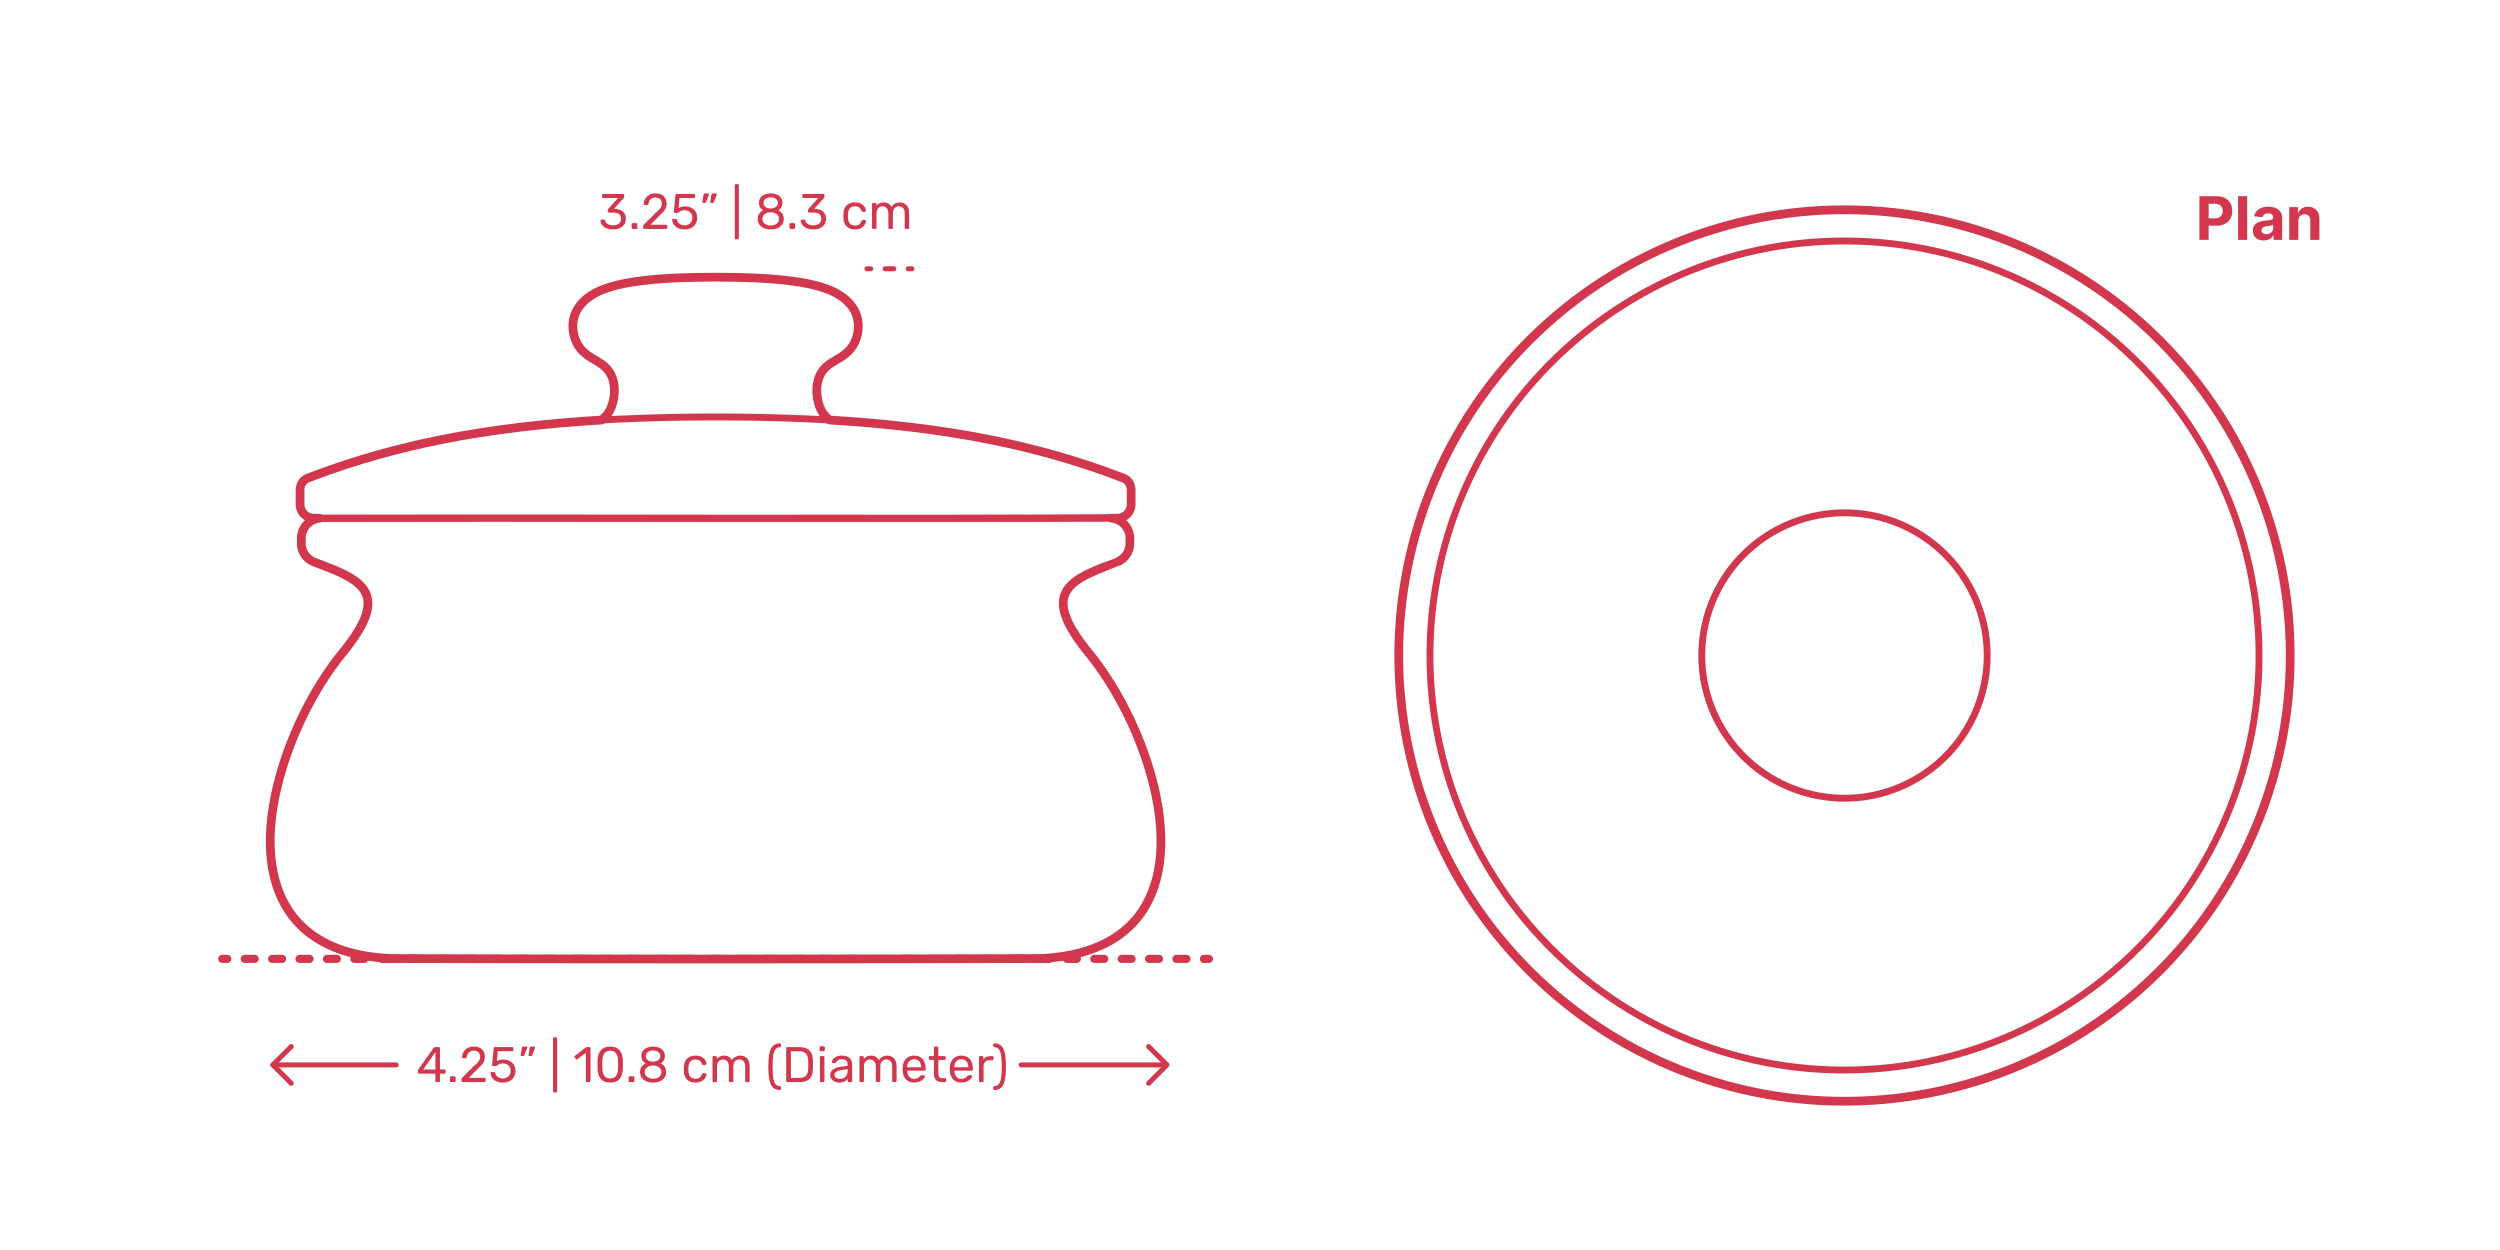 <?xml version="1.0" encoding="utf-8"?>
<!-- Generator: Adobe Illustrator 26.0.3, SVG Export Plug-In . SVG Version: 6.00 Build 0)  -->
<!DOCTYPE svg PUBLIC "-//W3C//DTD SVG 1.1//EN" "http://www.w3.org/Graphics/SVG/1.1/DTD/svg11.dtd">
<svg version="1.1" xmlns:x="http://ns.adobe.com/Extensibility/1.0/" xmlns:i="http://ns.adobe.com/AdobeIllustrator/10.0/" xmlns:graph="http://ns.adobe.com/Graphs/1.0/"
	 xmlns="http://www.w3.org/2000/svg" xmlns:xlink="http://www.w3.org/1999/xlink" x="0px" y="0px" width="1000px" height="500px"
	 viewBox="0 0 1000 500" style="enable-background:new 0 0 1000 500;" xml:space="preserve">
<style type="text/css">
	.st0{fill:#FFFFFF;}
	.st1{fill:#D2374E;}
	.st2{fill:none;stroke:#D2374E;stroke-width:2;stroke-linecap:round;stroke-linejoin:round;}
	.st3{fill:none;stroke:#D2374E;stroke-width:2;stroke-linecap:round;stroke-linejoin:round;stroke-dasharray:3.462,5.769;}
	.st4{fill:none;stroke:#D2374E;stroke-width:2;stroke-linecap:round;stroke-linejoin:round;stroke-miterlimit:10;}
	.st5{fill:none;stroke:#D2374E;stroke-width:2;stroke-linecap:round;stroke-linejoin:round;stroke-dasharray:2.793,4.655;}
	.st6{fill:none;stroke:#D2374E;stroke-width:2;stroke-linecap:round;stroke-linejoin:round;stroke-dasharray:2.99,4.982;}
	.st7{fill:none;stroke:#D2374E;stroke-width:2;stroke-linecap:round;stroke-linejoin:round;stroke-dasharray:2.779,4.631;}
	.st8{fill:none;stroke:#D2374E;stroke-width:2;stroke-linecap:round;stroke-linejoin:round;stroke-dasharray:2.779,4.632;}
	.st9{fill:none;stroke:#D2374E;stroke-width:2;stroke-linecap:round;stroke-linejoin:round;stroke-dasharray:3.162,5.27;}
	.st10{fill:none;stroke:#D2374E;stroke-width:3.25;stroke-linecap:round;stroke-linejoin:round;}
	.st11{fill:none;stroke:#D2374E;stroke-width:3.25;stroke-linecap:round;stroke-linejoin:round;stroke-dasharray:3.962,6.933;}
	.st12{fill:none;stroke:#D2374E;stroke-width:3.25;stroke-linecap:round;stroke-linejoin:round;stroke-dasharray:3.942,6.898;}
	.st13{fill:none;stroke:#D2374E;stroke-width:3.25;stroke-linecap:round;stroke-linejoin:round;stroke-dasharray:3.999,6.998;}
	.st14{fill:none;stroke:#D2374E;stroke-width:3.25;stroke-linecap:round;stroke-linejoin:round;stroke-dasharray:3.954,6.92;}
	.st15{fill:none;stroke:#D2374E;stroke-width:3.25;stroke-linecap:round;stroke-linejoin:round;stroke-dasharray:4.035,7.061;}
	.st16{fill:none;stroke:#D2374E;stroke-width:3.25;stroke-linecap:round;stroke-linejoin:round;stroke-dasharray:4.016,7.029;}
	.st17{fill:none;stroke:#D2374E;stroke-width:3.25;stroke-linecap:round;stroke-linejoin:round;stroke-dasharray:3.946,6.906;}
	.st18{fill:none;stroke:#D2374E;stroke-width:3.25;stroke-linecap:round;stroke-linejoin:round;stroke-dasharray:3.916,6.852;}
	.st19{fill:none;stroke:#D2374E;stroke-width:3.25;stroke-linecap:round;stroke-linejoin:round;stroke-dasharray:3.977,6.96;}
	.st20{fill:none;stroke:#D2374E;stroke-width:3.25;stroke-linecap:round;stroke-linejoin:round;stroke-dasharray:4.019,7.032;}
	.st21{fill:none;stroke:#D2374E;stroke-width:3.25;stroke-linecap:round;stroke-linejoin:round;stroke-dasharray:4.048,7.084;}
	.st22{fill:none;stroke:#D2374E;stroke-width:3.25;stroke-linecap:round;stroke-linejoin:round;stroke-dasharray:3.979,6.963;}
	.st23{fill:none;stroke:#D2374E;stroke-width:3.25;stroke-linecap:round;stroke-linejoin:round;stroke-dasharray:3.987,6.978;}
	.st24{fill:none;stroke:#D2374E;stroke-width:3.25;stroke-linecap:round;stroke-linejoin:round;stroke-dasharray:4.048,7.085;}
	.st25{fill:none;stroke:#D2374E;stroke-width:3.25;stroke-linecap:round;stroke-linejoin:round;stroke-dasharray:3.952,6.915;}
	.st26{fill:none;stroke:#D2374E;stroke-width:3.25;stroke-linecap:round;stroke-linejoin:round;stroke-dasharray:4.044,7.077;}
	.st27{fill:none;stroke:#D2374E;stroke-width:3.25;stroke-linecap:round;stroke-linejoin:round;stroke-dasharray:3.982,6.969;}
	.st28{fill:none;stroke:#D2374E;stroke-width:3.25;stroke-linecap:round;stroke-linejoin:round;stroke-dasharray:4.06,7.105;}
	.st29{fill:none;stroke:#D2374E;stroke-width:3;stroke-linecap:round;stroke-linejoin:round;}
	.st30{fill:none;stroke:#D2374E;stroke-width:3;stroke-linecap:round;stroke-linejoin:round;stroke-dasharray:4.009,7.016;}
	.st31{fill:none;stroke:#D2374E;stroke-width:3;stroke-linecap:round;stroke-linejoin:round;stroke-dasharray:3.989,6.981;}
	.st32{fill:none;stroke:#D2374E;stroke-width:3;stroke-linecap:round;stroke-linejoin:round;stroke-dasharray:3.978,6.961;}
	.st33{fill:none;stroke:#D2374E;stroke-width:3;stroke-linecap:round;stroke-linejoin:round;stroke-dasharray:4.004,7.008;}
	.st34{fill:none;stroke:#D2374E;stroke-width:3;stroke-linecap:round;stroke-linejoin:round;stroke-dasharray:3.981,6.966;}
	.st35{fill:none;stroke:#D2374E;stroke-width:3;stroke-linecap:round;stroke-linejoin:round;stroke-dasharray:4.007,7.013;}
	.st36{fill:none;stroke:#D2374E;stroke-width:3;stroke-linecap:round;stroke-linejoin:round;stroke-dasharray:4.012,7.021;}
	.st37{fill:none;stroke:#D2374E;stroke-width:3;stroke-linecap:round;stroke-linejoin:round;stroke-dasharray:3.991,6.984;}
	.st38{fill:none;stroke:#D2374E;stroke-width:3.25;stroke-linecap:round;stroke-linejoin:round;stroke-dasharray:3.959,6.929;}
	.st39{fill:none;stroke:#D2374E;stroke-width:3.25;stroke-linecap:round;stroke-linejoin:round;stroke-dasharray:4.045,7.078;}
	.st40{fill:none;stroke:#D2374E;stroke-width:3.25;stroke-linecap:round;stroke-linejoin:round;stroke-dasharray:4.021,7.037;}
	.st41{fill:none;stroke:#D2374E;stroke-width:3.25;stroke-linecap:round;stroke-linejoin:round;stroke-dasharray:4.063,7.111;}
	.st42{fill:none;stroke:#D2374E;stroke-width:3.25;stroke-linecap:round;stroke-linejoin:round;stroke-dasharray:3.941,6.897;}
	.st43{fill:none;stroke:#D2374E;stroke-width:3.25;stroke-linecap:round;stroke-linejoin:round;stroke-dasharray:4.018,7.032;}
	.st44{fill:none;stroke:#D2374E;stroke-width:3.25;stroke-linecap:round;stroke-linejoin:round;stroke-dasharray:4.055,7.096;}
	.st45{fill:none;stroke:#D2374E;stroke-width:3.25;stroke-linecap:round;stroke-linejoin:round;stroke-dasharray:3.943,6.9;}
	.st46{fill:none;stroke:#D2374E;stroke-width:3.25;stroke-linecap:round;stroke-linejoin:round;stroke-dasharray:4.04,7.07;}
	.st47{fill:none;stroke:#D2374E;stroke-width:3.25;stroke-linecap:round;stroke-linejoin:round;stroke-dasharray:4.012,7.021;}
	.st48{fill:none;stroke:#D2374E;stroke-width:3.25;stroke-linecap:round;stroke-linejoin:round;stroke-dasharray:3.986,6.976;}
	.st49{fill:none;stroke:#D2374E;stroke-width:3.25;stroke-linecap:round;stroke-linejoin:round;stroke-dasharray:4.046,7.08;}
	.st50{fill:none;stroke:#D2374E;stroke-width:3.25;stroke-linecap:round;stroke-linejoin:round;stroke-dasharray:3.951,6.914;}
	.st51{fill:none;stroke:#D2374E;stroke-width:3.25;stroke-linecap:round;stroke-linejoin:round;stroke-dasharray:4.009,7.016;}
	.st52{fill:none;stroke:#D2374E;stroke-width:3.25;stroke-linecap:round;stroke-linejoin:round;stroke-dasharray:4.146,7.255;}
	.st53{fill:none;stroke:#D2374E;stroke-width:3.25;stroke-linecap:round;stroke-linejoin:round;stroke-dasharray:3.996,6.993;}
	.st54{fill:none;stroke:#D2374E;stroke-width:3.25;stroke-linecap:round;stroke-linejoin:round;stroke-dasharray:4.051,7.088;}
	.st55{fill:none;stroke:#D2374E;stroke-width:3.25;stroke-linecap:round;stroke-linejoin:round;stroke-dasharray:4.017,7.03;}
	.st56{fill:none;stroke:#D2374E;stroke-width:3.25;stroke-linecap:round;stroke-linejoin:round;stroke-dasharray:3.983,6.971;}
	.st57{fill:none;stroke:#D2374E;stroke-width:3.25;stroke-linecap:round;stroke-linejoin:round;stroke-dasharray:4.039,7.068;}
	.st58{fill:none;stroke:#D2374E;stroke-width:3.25;stroke-linecap:round;stroke-linejoin:round;stroke-dasharray:4.005,7.009;}
	.st59{fill:none;stroke:#D2374E;stroke-width:3.25;stroke-linecap:round;stroke-linejoin:round;stroke-dasharray:3.961,6.931;}
	.st60{fill:none;stroke:#D2374E;stroke-width:3.25;stroke-linecap:round;stroke-linejoin:round;stroke-dasharray:4.007,7.012;}
	.st61{fill:none;stroke:#D2374E;stroke-width:3.25;stroke-linecap:round;stroke-linejoin:round;stroke-dasharray:3.962,6.933;}
	.st62{fill:none;stroke:#D2374E;stroke-width:3;stroke-linecap:round;stroke-linejoin:round;stroke-dasharray:3.121,6.242;}
	.st63{fill:none;stroke:#D2374E;stroke-width:3;stroke-linecap:round;stroke-linejoin:round;stroke-dasharray:3.035,6.07;}
	.st64{fill:none;stroke:#D2374E;stroke-width:3;stroke-linecap:round;stroke-linejoin:round;stroke-dasharray:2.597,5.193;}
	.st65{fill:none;stroke:#D2374E;stroke-width:3;stroke-linecap:round;stroke-linejoin:round;stroke-dasharray:2.996,5.992;}
	.st66{fill:none;stroke:#D2374E;stroke-width:3;stroke-linecap:round;stroke-linejoin:round;stroke-dasharray:2.681,5.362;}
	.st67{fill:none;stroke:#D2374E;stroke-width:3;stroke-linecap:round;stroke-linejoin:round;stroke-dasharray:3.024,6.048;}
	.st68{fill:none;stroke:#D2374E;stroke-width:3;stroke-linecap:round;stroke-linejoin:round;stroke-dasharray:3.014,6.028;}
	.st69{fill:none;stroke:#D2374E;stroke-width:3;stroke-linecap:round;stroke-linejoin:round;stroke-dasharray:3.178,6.355;}
	.st70{fill:none;stroke:#D2374E;stroke-width:3;stroke-linecap:round;stroke-linejoin:round;stroke-dasharray:3.051,6.102;}
	.st71{fill:none;stroke:#D2374E;stroke-width:3;stroke-linecap:round;stroke-linejoin:round;stroke-dasharray:3.119,6.239;}
	.st72{fill:none;stroke:#D2374E;stroke-width:3;stroke-linecap:round;stroke-linejoin:round;stroke-dasharray:3.04,6.08;}
	.st73{fill:none;stroke:#D2374E;stroke-width:3;stroke-linecap:round;stroke-linejoin:round;stroke-dasharray:3.299,6.598;}
	.st74{fill:none;stroke:#D2374E;stroke-width:3;stroke-linecap:round;stroke-linejoin:round;stroke-dasharray:2.964,5.928;}
	.st75{fill:none;stroke:#D2374E;stroke-width:3;stroke-linecap:round;stroke-linejoin:round;stroke-dasharray:1.732,3.465;}
	.st76{fill:none;stroke:#D2374E;stroke-width:3;stroke-linecap:round;stroke-linejoin:round;stroke-dasharray:2.942,5.885;}
	.st77{fill:none;stroke:#D2374E;stroke-width:3;stroke-linecap:round;stroke-linejoin:round;stroke-dasharray:2.993,5.986;}
	.st78{fill:none;stroke:#D2374E;stroke-width:3;stroke-linecap:round;stroke-linejoin:round;stroke-dasharray:1.628,3.256;}
	.st79{fill:none;stroke:#D2374E;stroke-width:3;stroke-linecap:round;stroke-linejoin:round;stroke-dasharray:2.568,5.137;}
	.st80{fill:none;stroke:#D2374E;stroke-width:3;stroke-linecap:round;stroke-linejoin:round;stroke-dasharray:2.582,5.164;}
	.st81{fill:none;stroke:#D2374E;stroke-width:3;stroke-linecap:round;stroke-linejoin:round;stroke-dasharray:1.743,3.487;}
	.st82{fill:none;stroke:#D2374E;stroke-width:3;stroke-linecap:round;stroke-linejoin:round;stroke-dasharray:2.989,5.978;}
	.st83{fill:none;stroke:#D2374E;stroke-width:3;stroke-linecap:round;stroke-linejoin:round;stroke-dasharray:3.175,6.349;}
	.st84{fill:none;stroke:#D2374E;stroke-width:3;stroke-linecap:round;stroke-linejoin:round;stroke-dasharray:1.732,3.465;}
	.st85{fill:none;stroke:#D2374E;stroke-width:3;stroke-linecap:round;stroke-linejoin:round;stroke-dasharray:3.011,6.021;}
	.st86{fill:none;stroke:#D2374E;stroke-width:3;stroke-linecap:round;stroke-linejoin:round;stroke-dasharray:3.123,6.247;}
	.st87{fill:none;stroke:#D2374E;stroke-width:3;stroke-linecap:round;stroke-linejoin:round;stroke-dasharray:3.04,6.079;}
	.st88{fill:none;stroke:#D2374E;stroke-width:3;stroke-linecap:round;stroke-linejoin:round;stroke-dasharray:2.989,5.978;}
	.st89{fill:none;stroke:#D2374E;stroke-width:3;stroke-linecap:round;stroke-linejoin:round;stroke-dasharray:2.966,5.933;}
	.st90{fill:none;stroke:#D2374E;stroke-width:3;stroke-linecap:round;stroke-linejoin:round;stroke-dasharray:2.964,5.929;}
	.st91{fill:none;stroke:#D2374E;stroke-width:3;stroke-linecap:round;stroke-linejoin:round;stroke-dasharray:3.436,6.872;}
	.st92{fill:none;stroke:#D2374E;stroke-width:3;stroke-linecap:round;stroke-linejoin:round;stroke-dasharray:3.034,6.068;}
	.st93{fill:none;stroke:#D2374E;stroke-width:3;stroke-linecap:round;stroke-linejoin:round;stroke-dasharray:3.435,6.871;}
	.st94{fill:none;stroke:#D2374E;stroke-width:3;stroke-linecap:round;stroke-linejoin:round;stroke-dasharray:2.959,5.919;}
	.st95{fill:none;stroke:#D2374E;stroke-width:3;stroke-linecap:round;stroke-linejoin:round;stroke-dasharray:3.165,6.33;}
	.st96{fill:none;stroke:#D2374E;stroke-width:3;stroke-linecap:round;stroke-linejoin:round;stroke-dasharray:3.037,6.073;}
	.st97{fill:none;stroke:#D2374E;stroke-width:3;stroke-linecap:round;stroke-linejoin:round;stroke-dasharray:2.976,5.953;}
	.st98{fill:none;stroke:#D2374E;stroke-width:3;stroke-linecap:round;stroke-linejoin:round;stroke-dasharray:2.966,5.932;}
	.st99{fill:none;stroke:#D2374E;stroke-width:3;stroke-linecap:round;stroke-linejoin:round;stroke-dasharray:2.628,5.256;}
	.st100{fill:none;stroke:#D2374E;stroke-width:3;stroke-linecap:round;stroke-linejoin:round;stroke-dasharray:2.987,5.974;}
	.st101{fill:none;stroke:#D2374E;stroke-width:3;stroke-linecap:round;stroke-linejoin:round;stroke-dasharray:2.942,5.885;}
	.st102{fill:none;stroke:#D2374E;stroke-width:3;stroke-linecap:round;stroke-linejoin:round;stroke-dasharray:3.026,6.052;}
	.st103{fill:none;stroke:#D2374E;stroke-width:3;stroke-linecap:round;stroke-linejoin:round;stroke-dasharray:2.942,5.885;}
	.st104{fill:none;stroke:#D2374E;stroke-width:3;stroke-linecap:round;stroke-linejoin:round;stroke-dasharray:2.966,5.931;}
	.st105{fill:none;stroke:#D2374E;stroke-width:3;stroke-linecap:round;stroke-linejoin:round;stroke-dasharray:2.981,5.962;}
	.st106{fill:none;stroke:#D2374E;stroke-width:3;stroke-linecap:round;stroke-linejoin:round;stroke-dasharray:2.967,5.935;}
	.st107{fill:none;stroke:#D2374E;stroke-width:3;stroke-linecap:round;stroke-linejoin:round;stroke-dasharray:3.066,6.131;}
	.st108{fill:none;stroke:#D2374E;stroke-width:3;stroke-linecap:round;stroke-linejoin:round;stroke-dasharray:3.194,6.388;}
	.st109{fill:none;stroke:#D2374E;stroke-width:3;stroke-linecap:round;stroke-linejoin:round;stroke-dasharray:3.001,6.001;}
	.st110{fill:none;stroke:#D2374E;stroke-width:3;stroke-linecap:round;stroke-linejoin:round;stroke-dasharray:3.05,6.099;}
	.st111{fill:none;stroke:#D2374E;stroke-width:3;stroke-linecap:round;stroke-linejoin:round;stroke-dasharray:3.027,6.054;}
	.st112{fill:none;stroke:#D2374E;stroke-width:3;stroke-linecap:round;stroke-linejoin:round;stroke-dasharray:3.053,6.106;}
	.st113{fill:none;stroke:#D2374E;stroke-width:3;stroke-linecap:round;stroke-linejoin:round;stroke-dasharray:2.981,5.962;}
	.st114{fill:none;stroke:#D2374E;stroke-width:3;stroke-linecap:round;stroke-linejoin:round;stroke-dasharray:3.388,6.775;}
	.st115{fill:none;stroke:#D2374E;stroke-width:3;stroke-linecap:round;stroke-linejoin:round;stroke-dasharray:1.721,3.442;}
	.st116{fill:none;stroke:#D2374E;stroke-width:3;stroke-linecap:round;stroke-linejoin:round;stroke-dasharray:3.014,6.028;}
	.st117{fill:none;stroke:#D2374E;stroke-width:3;stroke-linecap:round;stroke-linejoin:round;stroke-dasharray:3.009,6.018;}
	.st118{fill:none;stroke:#D2374E;stroke-width:3;stroke-linecap:round;stroke-linejoin:round;stroke-dasharray:3.035,6.07;}
	.st119{fill:none;stroke:#D2374E;stroke-width:3;stroke-linecap:round;stroke-linejoin:round;stroke-dasharray:1.821,3.643;}
	.st120{fill:none;stroke:#D2374E;stroke-width:3;stroke-linecap:round;stroke-linejoin:round;stroke-dasharray:3.023,6.047;}
	.st121{fill:none;stroke:#D2374E;stroke-width:3;stroke-linecap:round;stroke-linejoin:round;stroke-dasharray:3.035,6.07;}
	.st122{fill:none;stroke:#D2374E;stroke-width:3;stroke-linecap:round;stroke-linejoin:round;stroke-dasharray:3.015,6.03;}
	.st123{fill:none;stroke:#D2374E;stroke-width:3;stroke-linecap:round;stroke-linejoin:round;stroke-dasharray:2.978,5.957;}
	.st124{fill:none;stroke:#D2374E;stroke-width:3;stroke-linecap:round;stroke-linejoin:round;stroke-dasharray:3.305,6.61;}
	.st125{fill:none;stroke:#D2374E;stroke-width:3;stroke-linecap:round;stroke-linejoin:round;stroke-dasharray:2.986,5.971;}
	.st126{fill:none;stroke:#D2374E;stroke-width:3;stroke-linecap:round;stroke-linejoin:round;stroke-dasharray:3.248,6.495;}
	.st127{fill:none;stroke:#D2374E;stroke-width:3;stroke-linecap:round;stroke-linejoin:round;stroke-dasharray:2.953,5.906;}
	.st128{fill:none;stroke:#D2374E;stroke-width:3;stroke-linecap:round;stroke-linejoin:round;stroke-dasharray:2.277,4.553;}
	.st129{fill:none;stroke:#D2374E;stroke-width:3;stroke-linecap:round;stroke-linejoin:round;stroke-dasharray:3.187,6.374;}
	.st130{fill:none;stroke:#D2374E;stroke-width:3;stroke-linecap:round;stroke-linejoin:round;stroke-dasharray:3.078,6.156;}
	.st131{fill:none;stroke:#D2374E;stroke-width:3;stroke-linecap:round;stroke-linejoin:round;stroke-dasharray:1.694,3.388;}
	.st132{fill:none;stroke:#D2374E;stroke-width:3;stroke-linecap:round;stroke-linejoin:round;stroke-dasharray:2.149,4.299;}
	.st133{fill:none;stroke:#D2374E;stroke-width:3;stroke-linecap:round;stroke-linejoin:round;stroke-dasharray:3.256,6.511;}
	.st134{fill:none;stroke:#D2374E;stroke-width:3;stroke-linecap:round;stroke-linejoin:round;stroke-dasharray:3.272,6.544;}
	.st135{fill:none;stroke:#D2374E;stroke-width:3;stroke-linecap:round;stroke-linejoin:round;stroke-dasharray:2.29,4.581;}
	.st136{fill:none;stroke:#D2374E;stroke-width:3;stroke-linecap:round;stroke-linejoin:round;stroke-dasharray:3.017,6.034;}
	.st137{fill:none;stroke:#D2374E;stroke-width:3;stroke-linecap:round;stroke-linejoin:round;stroke-dasharray:2.535,5.07;}
	.st138{fill:none;stroke:#D2374E;stroke-width:3;stroke-linecap:round;stroke-linejoin:round;stroke-dasharray:2.277,4.553;}
	.st139{fill:none;stroke:#D2374E;stroke-width:3;stroke-linecap:round;stroke-linejoin:round;stroke-dasharray:2.994,5.989;}
	.st140{fill:none;stroke:#D2374E;stroke-width:3;stroke-linecap:round;stroke-linejoin:round;stroke-dasharray:2.841,5.683;}
	.st141{fill:none;stroke:#D2374E;stroke-width:3;stroke-linecap:round;stroke-linejoin:round;stroke-dasharray:2.982,5.964;}
	.st142{fill:none;stroke:#D2374E;stroke-width:3;stroke-linecap:round;stroke-linejoin:round;stroke-dasharray:2.975,5.95;}
	.st143{fill:none;stroke:#D2374E;stroke-width:3;stroke-linecap:round;stroke-linejoin:round;stroke-dasharray:3.158,6.317;}
	.st144{fill:none;stroke:#D2374E;stroke-width:3;stroke-linecap:round;stroke-linejoin:round;stroke-dasharray:2.958,5.916;}
	.st145{fill:none;stroke:#D2374E;stroke-width:3;stroke-linecap:round;stroke-linejoin:round;stroke-dasharray:3.187,6.374;}
	.st146{fill:none;stroke:#D2374E;stroke-width:3;stroke-linecap:round;stroke-linejoin:round;stroke-dasharray:2.945,5.89;}
	.st147{fill:none;stroke:#D2374E;stroke-width:3;stroke-linecap:round;stroke-linejoin:round;stroke-dasharray:2.988,5.977;}
	.st148{fill:none;stroke:#D2374E;stroke-width:3;stroke-linecap:round;stroke-linejoin:round;stroke-dasharray:2.944,5.887;}
	.st149{fill:none;stroke:#D2374E;stroke-width:3;stroke-linecap:round;stroke-linejoin:round;stroke-dasharray:3.058,6.117;}
	.st150{fill:none;stroke:#D2374E;stroke-width:3;stroke-linecap:round;stroke-linejoin:round;stroke-dasharray:2.901,5.802;}
	.st151{fill:none;stroke:#D2374E;stroke-width:3;stroke-linecap:round;stroke-linejoin:round;stroke-dasharray:3.035,6.071;}
	.st152{fill:none;stroke:#D2374E;stroke-width:3;stroke-linecap:round;stroke-linejoin:round;stroke-dasharray:3.152,6.304;}
	.st153{fill:none;stroke:#D2374E;stroke-width:3;stroke-linecap:round;stroke-linejoin:round;stroke-dasharray:2.981,5.961;}
	.st154{fill:none;stroke:#D2374E;stroke-width:3;stroke-linecap:round;stroke-linejoin:round;stroke-dasharray:3.116,6.233;}
	.st155{fill:none;stroke:#D2374E;stroke-width:3;stroke-linecap:round;stroke-linejoin:round;stroke-dasharray:3.382,6.765;}
	.st156{fill:none;stroke:#D2374E;stroke-width:3;stroke-linecap:round;stroke-linejoin:round;stroke-dasharray:3.401,6.802;}
	.st157{fill:none;stroke:#D2374E;stroke-width:3;stroke-linecap:round;stroke-linejoin:round;stroke-dasharray:2.837,5.674;}
	.st158{fill:none;stroke:#D2374E;stroke-width:3;stroke-linecap:round;stroke-linejoin:round;stroke-dasharray:2.592,5.184;}
	.st159{fill:none;stroke:#D2374E;stroke-width:3;stroke-linecap:round;stroke-linejoin:round;stroke-dasharray:2.928,5.856;}
	.st160{fill:none;stroke:#D2374E;stroke-width:3;stroke-linecap:round;stroke-linejoin:round;stroke-dasharray:3.086,6.173;}
	.st161{fill:none;stroke:#D2374E;stroke-width:3;stroke-linecap:round;stroke-linejoin:round;stroke-dasharray:3.044,6.088;}
	.st162{fill:none;stroke:#D2374E;stroke-width:3;stroke-linecap:round;stroke-linejoin:round;stroke-dasharray:3.086,6.173;}
	.st163{fill:none;stroke:#D2374E;stroke-width:3;stroke-linecap:round;stroke-linejoin:round;stroke-dasharray:3.002,6.003;}
	.st164{fill:none;stroke:#D2374E;stroke-width:3;stroke-linecap:round;stroke-linejoin:round;stroke-dasharray:3.002,6.003;}
	.st165{fill:none;stroke:#D2374E;stroke-width:3;stroke-linecap:round;stroke-linejoin:round;stroke-dasharray:2.958,5.916;}
	.st166{fill:none;stroke:#D2374E;stroke-width:3;stroke-linecap:round;stroke-linejoin:round;stroke-dasharray:2.994,5.989;}
	.st167{fill:none;stroke:#D2374E;stroke-width:3;stroke-linecap:round;stroke-linejoin:round;stroke-dasharray:3.003,6.007;}
	.st168{fill:none;stroke:#D2374E;stroke-width:3;stroke-linecap:round;stroke-linejoin:round;stroke-dasharray:2.918,5.836;}
	.st169{fill:none;stroke:#D2374E;stroke-width:3;stroke-linecap:round;stroke-linejoin:round;stroke-dasharray:3.003,6.007;}
	.st170{fill:none;stroke:#D2374E;stroke-width:3;stroke-linecap:round;stroke-linejoin:round;stroke-dasharray:3.037,6.074;}
	.st171{fill:none;stroke:#D2374E;stroke-width:3;stroke-linecap:round;stroke-linejoin:round;stroke-dasharray:2.977,5.953;}
	.st172{fill:none;stroke:#D2374E;stroke-width:3;stroke-linecap:round;stroke-linejoin:round;stroke-dasharray:3.033,6.066;}
	.st173{fill:none;stroke:#D2374E;stroke-width:3;stroke-linecap:round;stroke-linejoin:round;stroke-dasharray:2.619,5.239;}
	.st174{fill:none;stroke:#D2374E;stroke-width:3;stroke-linecap:round;stroke-linejoin:round;stroke-dasharray:3.125,6.25;}
	.st175{fill:none;stroke:#D2374E;stroke-width:3;stroke-linecap:round;stroke-linejoin:round;stroke-dasharray:2.989,5.979;}
	.st176{fill:none;stroke:#D2374E;stroke-width:3;stroke-linecap:round;stroke-linejoin:round;stroke-dasharray:3.038,6.076;}
	.st177{fill:none;stroke:#D2374E;stroke-width:3;stroke-linecap:round;stroke-linejoin:round;stroke-dasharray:3.011,6.023;}
	.st178{fill:none;stroke:#D2374E;stroke-width:3;stroke-linecap:round;stroke-linejoin:round;stroke-dasharray:2.996,5.993;}
	.st179{fill:none;stroke:#D2374E;stroke-width:3;stroke-linecap:round;stroke-linejoin:round;stroke-dasharray:2.997,5.993;}
	.st180{fill:none;stroke:#D2374E;stroke-width:3;stroke-linecap:round;stroke-linejoin:round;stroke-dasharray:2.943,5.885;}
	.st181{fill:none;stroke:#D2374E;stroke-width:3;stroke-linecap:round;stroke-linejoin:round;stroke-dasharray:3.016,6.031;}
	.st182{fill:none;stroke:#D2374E;stroke-width:3;stroke-linecap:round;stroke-linejoin:round;stroke-dasharray:2.818,5.636;}
	.st183{fill:none;stroke:#D2374E;stroke-width:3;stroke-linecap:round;stroke-linejoin:round;stroke-dasharray:1.659,3.318;}
	.st184{fill:none;stroke:#D2374E;stroke-width:3;stroke-linecap:round;stroke-linejoin:round;stroke-dasharray:2.96,5.92;}
	.st185{fill:none;stroke:#D2374E;stroke-width:3;stroke-linecap:round;stroke-linejoin:round;stroke-dasharray:3.417,6.835;}
	.st186{fill:none;stroke:#D2374E;stroke-width:3;stroke-linecap:round;stroke-linejoin:round;stroke-dasharray:2.083,4.166;}
	.st187{fill:none;stroke:#D2374E;stroke-width:3;stroke-linecap:round;stroke-linejoin:round;stroke-dasharray:3.038,6.075;}
	.st188{fill:none;stroke:#D2374E;stroke-width:3;stroke-linecap:round;stroke-linejoin:round;stroke-dasharray:2.59,5.18;}
	.st189{fill:none;stroke:#D2374E;stroke-width:3;stroke-linecap:round;stroke-linejoin:round;stroke-dasharray:2.185,4.37;}
	.st190{fill:none;stroke:#D2374E;stroke-width:3;stroke-linecap:round;stroke-linejoin:round;stroke-dasharray:2.712,5.423;}
	.st191{fill:none;stroke:#D2374E;stroke-width:3;stroke-linecap:round;stroke-linejoin:round;stroke-dasharray:2.303,4.606;}
	.st192{fill:none;stroke:#D2374E;stroke-width:3;stroke-linecap:round;stroke-linejoin:round;stroke-dasharray:3.054,6.108;}
	.st193{fill:none;stroke:#D2374E;stroke-width:3;stroke-linecap:round;stroke-linejoin:round;stroke-dasharray:2.726,5.453;}
	.st194{fill:none;stroke:#D2374E;stroke-width:3;stroke-linecap:round;stroke-linejoin:round;stroke-dasharray:2.317,4.635;}
	.st195{fill:none;stroke:#D2374E;stroke-width:3;stroke-linecap:round;stroke-linejoin:round;stroke-dasharray:3.028,6.055;}
	.st196{fill:none;stroke:#D2374E;stroke-width:3;stroke-linecap:round;stroke-linejoin:round;stroke-dasharray:2.974,5.947;}
	.st197{fill:none;stroke:#D2374E;stroke-width:3;stroke-linecap:round;stroke-linejoin:round;stroke-dasharray:2.981,5.963;}
	.st198{fill:none;stroke:#D2374E;stroke-width:3;stroke-linecap:round;stroke-linejoin:round;stroke-dasharray:2.99,5.98;}
	.st199{fill:none;stroke:#D2374E;stroke-width:3;stroke-linecap:round;stroke-linejoin:round;stroke-dasharray:2.72,5.439;}
	.st200{fill:none;stroke:#D2374E;stroke-width:3;stroke-linecap:round;stroke-linejoin:round;stroke-dasharray:3.03,6.061;}
	.st201{fill:none;stroke:#D2374E;stroke-width:3;stroke-linecap:round;stroke-linejoin:round;stroke-dasharray:2.996,5.992;}
	.st202{fill:none;stroke:#D2374E;stroke-width:3;stroke-linecap:round;stroke-linejoin:round;stroke-dasharray:3.18,6.36;}
	.st203{fill:none;stroke:#D2374E;stroke-width:3;stroke-linecap:round;stroke-linejoin:round;stroke-dasharray:2.983,5.965;}
	.st204{fill:none;stroke:#D2374E;stroke-width:3;stroke-linecap:round;stroke-linejoin:round;stroke-dasharray:3.012,6.025;}
	.st205{fill:none;stroke:#D2374E;stroke-width:3;stroke-linecap:round;stroke-linejoin:round;stroke-dasharray:2.993,5.986;}
	.st206{fill:none;stroke:#D2374E;stroke-width:3;stroke-linecap:round;stroke-linejoin:round;stroke-dasharray:3.151,6.303;}
	.st207{fill:none;stroke:#D2374E;stroke-width:3;stroke-linecap:round;stroke-linejoin:round;stroke-dasharray:3.043,6.087;}
	.st208{fill:none;stroke:#D2374E;stroke-width:2.75;stroke-linecap:round;stroke-linejoin:round;stroke-miterlimit:10;}
	.st209{fill:none;stroke:#D2374E;stroke-width:2.5;stroke-linecap:round;stroke-linejoin:round;stroke-miterlimit:10;}
	.st210{fill:none;stroke:#D2374E;stroke-width:3.5;stroke-linecap:round;stroke-linejoin:round;stroke-miterlimit:10;}
	.st211{fill:none;stroke:#D2374E;stroke-width:3.25;stroke-linecap:round;stroke-linejoin:round;stroke-miterlimit:10;}
</style>
<g id="FILL-BACKGROUND">
	<rect x="0" y="0" class="st0" width="1000" height="500"/>
</g>
<g id="N-DIMENSIONS">
	<g id="MTEXT_00000078726351277925040540000018312690939827376796_">
		<g>
			<g>
				<path class="st1" d="M879.763,95.941V78.486h6.886c1.324,0,2.452,0.252,3.384,0.755c0.932,0.503,1.643,1.198,2.135,2.088
					c0.491,0.89,0.737,1.913,0.737,3.073c0,1.158-0.25,2.182-0.75,3.067s-1.223,1.577-2.169,2.071
					c-0.946,0.494-2.09,0.741-3.431,0.741h-4.389v-2.958h3.792c0.71,0,1.297-0.123,1.76-0.37c0.463-0.247,0.81-0.591,1.04-1.031
					s0.345-0.947,0.345-1.521c0-0.58-0.115-1.088-0.345-1.521c-0.23-0.436-0.578-0.773-1.044-1.015s-1.057-0.362-1.773-0.362h-2.488
					v14.438H879.763z"/>
				<path class="st1" d="M898.871,78.486v17.455h-3.631V78.486H898.871z"/>
				<path class="st1" d="M905.501,96.188c-0.835,0-1.58-0.146-2.233-0.438c-0.653-0.293-1.169-0.728-1.547-1.305
					c-0.378-0.576-0.566-1.297-0.566-2.16c0-0.727,0.133-1.338,0.4-1.832s0.631-0.893,1.091-1.193
					c0.46-0.301,0.984-0.529,1.572-0.682c0.588-0.154,1.206-0.262,1.854-0.324c0.761-0.08,1.375-0.154,1.841-0.227
					c0.466-0.07,0.804-0.177,1.014-0.318c0.21-0.143,0.315-0.353,0.315-0.631v-0.051c0-0.541-0.169-0.958-0.507-1.254
					c-0.338-0.295-0.817-0.443-1.436-0.443c-0.653,0-1.173,0.145-1.56,0.432c-0.386,0.286-0.642,0.646-0.767,1.078l-3.358-0.273
					c0.17-0.795,0.506-1.484,1.006-2.066s1.146-1.031,1.939-1.348c0.792-0.314,1.711-0.473,2.757-0.473
					c0.728,0,1.425,0.086,2.092,0.256s1.262,0.436,1.781,0.793c0.52,0.357,0.931,0.816,1.231,1.377
					c0.301,0.559,0.452,1.229,0.452,2.006v8.83h-3.443v-1.815h-0.103c-0.21,0.409-0.491,0.769-0.844,1.078
					c-0.352,0.31-0.775,0.552-1.27,0.725C906.72,96.102,906.149,96.188,905.501,96.188z M906.541,93.684
					c0.534,0,1.005-0.107,1.415-0.32s0.73-0.502,0.963-0.865c0.233-0.363,0.349-0.775,0.349-1.236v-1.389
					c-0.114,0.074-0.269,0.141-0.464,0.201c-0.196,0.059-0.417,0.113-0.661,0.161s-0.489,0.091-0.733,0.128s-0.466,0.07-0.665,0.098
					c-0.426,0.062-0.798,0.162-1.117,0.299s-0.565,0.319-0.741,0.549c-0.176,0.23-0.264,0.516-0.264,0.857
					c0,0.494,0.18,0.871,0.541,1.129C905.525,93.554,905.984,93.684,906.541,93.684z"/>
				<path class="st1" d="M919.325,88.373v7.568h-3.631V82.851h3.46v2.31h0.153c0.29-0.762,0.775-1.365,1.458-1.811
					c0.682-0.446,1.508-0.67,2.48-0.67c0.909,0,1.702,0.199,2.378,0.598c0.676,0.396,1.202,0.964,1.577,1.699
					c0.375,0.736,0.562,1.613,0.562,2.629v8.336h-3.631v-7.688c0.006-0.801-0.199-1.428-0.613-1.879
					c-0.415-0.452-0.986-0.678-1.713-0.678c-0.489,0-0.919,0.105-1.291,0.314c-0.372,0.211-0.662,0.516-0.87,0.917
					C919.437,87.329,919.33,87.811,919.325,88.373z"/>
			</g>
		</g>
	</g>
	<g>
		<g>
			<g id="MTEXT_00000156584323704114299140000007384838906687470728_">
				<g>
					<g>
						<g>
							<path class="st1" d="M242.549,91.258c-0.761-0.34-1.337-0.783-1.73-1.33c-0.394-0.546-0.604-1.112-0.63-1.699
								c0-0.12,0.04-0.217,0.12-0.29s0.18-0.11,0.3-0.11h0.9c0.146,0,0.267,0.03,0.359,0.09c0.094,0.061,0.167,0.178,0.22,0.351
								c0.174,0.68,0.551,1.159,1.131,1.44c0.58,0.279,1.263,0.42,2.05,0.42c0.96,0,1.723-0.23,2.29-0.69
								c0.566-0.46,0.85-1.116,0.85-1.97c0-1.627-0.993-2.44-2.979-2.44h-1.88c-0.134,0-0.244-0.043-0.33-0.13
								c-0.087-0.086-0.131-0.197-0.131-0.33v-0.52c0-0.201,0.073-0.373,0.221-0.521l3.899-4.319h-5.92
								c-0.133,0-0.243-0.041-0.33-0.121s-0.13-0.186-0.13-0.319v-0.72c0-0.146,0.043-0.264,0.13-0.351s0.197-0.13,0.33-0.13h7.92
								c0.146,0,0.264,0.043,0.351,0.13c0.086,0.087,0.13,0.204,0.13,0.351v0.66c0,0.146-0.067,0.299-0.2,0.459l-3.9,4.381h0.32
								c1.36,0.039,2.437,0.393,3.23,1.06c0.793,0.667,1.189,1.64,1.189,2.92c0,0.88-0.217,1.637-0.649,2.271
								c-0.434,0.633-1.037,1.119-1.811,1.459s-1.646,0.511-2.62,0.511C244.208,91.769,243.309,91.598,242.549,91.258z"/>
							<path class="st1" d="M252.778,91.438c-0.087-0.087-0.13-0.196-0.13-0.33v-1.38c0-0.133,0.043-0.246,0.13-0.34
								s0.196-0.141,0.33-0.141h1.38c0.133,0,0.243,0.047,0.33,0.141s0.13,0.207,0.13,0.34v1.38c0,0.134-0.043,0.243-0.13,0.33
								s-0.197,0.13-0.33,0.13h-1.38C252.975,91.568,252.865,91.525,252.778,91.438z"/>
							<path class="st1" d="M257.398,91.438c-0.087-0.087-0.13-0.196-0.13-0.33v-0.601c0-0.307,0.166-0.6,0.5-0.879l4.359-4.34
								c0.987-0.841,1.667-1.527,2.04-2.061s0.561-1.1,0.561-1.7c0-0.786-0.22-1.403-0.66-1.851c-0.44-0.445-1.08-0.67-1.92-0.67
								c-0.8,0-1.434,0.234-1.9,0.701s-0.753,1.093-0.859,1.879c-0.027,0.147-0.094,0.26-0.2,0.34
								c-0.107,0.08-0.214,0.121-0.32,0.121h-0.96c-0.12,0-0.22-0.041-0.3-0.121s-0.12-0.172-0.12-0.279
								c0.026-0.707,0.217-1.391,0.57-2.051c0.353-0.659,0.876-1.199,1.569-1.619s1.533-0.631,2.521-0.631
								c1.493,0,2.616,0.391,3.37,1.171c0.753,0.78,1.13,1.771,1.13,2.97c0,0.84-0.203,1.598-0.61,2.27
								c-0.406,0.674-1.043,1.384-1.91,2.131l-3.939,4h6.3c0.146,0,0.26,0.039,0.34,0.119s0.12,0.193,0.12,0.34v0.761
								c0,0.134-0.043,0.243-0.13,0.33s-0.197,0.13-0.33,0.13h-8.76C257.595,91.568,257.485,91.525,257.398,91.438z"/>
							<path class="st1" d="M271.188,91.229c-0.733-0.36-1.293-0.83-1.68-1.41s-0.593-1.203-0.62-1.87v-0.04
								c0-0.106,0.04-0.193,0.12-0.26s0.173-0.1,0.28-0.1h0.979c0.28,0,0.46,0.146,0.54,0.439c0.2,0.721,0.57,1.257,1.11,1.609
								c0.54,0.354,1.163,0.531,1.869,0.531c0.907,0,1.66-0.277,2.261-0.83c0.6-0.554,0.899-1.316,0.899-2.291
								c0-0.893-0.3-1.603-0.899-2.129c-0.601-0.527-1.354-0.791-2.261-0.791c-0.479,0-0.866,0.061-1.159,0.181
								c-0.294,0.12-0.594,0.294-0.9,0.521c-0.174,0.133-0.316,0.229-0.43,0.289c-0.113,0.061-0.236,0.09-0.37,0.09h-0.96
								c-0.12,0-0.227-0.043-0.319-0.129c-0.094-0.088-0.134-0.191-0.12-0.311l0.62-6.66c0.04-0.333,0.206-0.5,0.5-0.5h6.919
								c0.146,0,0.26,0.04,0.34,0.12s0.12,0.193,0.12,0.34v0.74c0,0.134-0.043,0.239-0.13,0.319s-0.197,0.121-0.33,0.121h-5.76
								l-0.36,4.02c0.641-0.453,1.5-0.68,2.58-0.68c0.894,0,1.707,0.176,2.44,0.529c0.732,0.354,1.316,0.87,1.75,1.551
								c0.433,0.68,0.649,1.486,0.649,2.42c0,0.986-0.217,1.836-0.649,2.549c-0.434,0.715-1.033,1.254-1.8,1.621
								c-0.768,0.366-1.644,0.55-2.631,0.55C272.787,91.769,271.921,91.588,271.188,91.229z"/>
							<path class="st1" d="M281.018,81.049c-0.06-0.08-0.076-0.181-0.05-0.301l0.44-2.8c0.053-0.386,0.239-0.58,0.56-0.58h1.28
								c0.093,0,0.17,0.034,0.229,0.101c0.061,0.066,0.09,0.146,0.09,0.24c0,0.133-0.02,0.239-0.06,0.319l-1.04,2.7
								c-0.066,0.146-0.14,0.257-0.22,0.33s-0.2,0.109-0.36,0.109h-0.62C281.161,81.168,281.078,81.129,281.018,81.049z
								 M284.158,81.049c-0.061-0.08-0.077-0.181-0.051-0.301l0.44-2.8c0.053-0.386,0.24-0.58,0.56-0.58h1.28
								c0.094,0,0.17,0.034,0.23,0.101c0.06,0.066,0.09,0.146,0.09,0.24c0,0.133-0.021,0.239-0.061,0.319l-1.04,2.7
								c-0.066,0.146-0.14,0.257-0.22,0.33s-0.2,0.109-0.359,0.109h-0.62C284.301,81.168,284.218,81.129,284.158,81.049z"/>
							<path class="st1" d="M294.027,95.598c-0.08-0.086-0.12-0.196-0.12-0.329v-21.16c0-0.134,0.04-0.243,0.12-0.33
								s0.187-0.13,0.319-0.13h0.74c0.133,0,0.243,0.043,0.33,0.13s0.13,0.196,0.13,0.33v21.16c0,0.133-0.043,0.243-0.13,0.329
								c-0.087,0.088-0.197,0.131-0.33,0.131h-0.74C294.214,95.729,294.107,95.686,294.027,95.598z"/>
							<path class="st1" d="M305.576,91.258c-0.793-0.34-1.409-0.83-1.85-1.469c-0.44-0.641-0.66-1.387-0.66-2.24
								c0-0.787,0.196-1.477,0.59-2.07s0.924-1.051,1.59-1.37c-0.533-0.307-0.946-0.71-1.239-1.21c-0.294-0.5-0.44-1.09-0.44-1.77
								c0-1.16,0.434-2.077,1.3-2.75c0.867-0.674,2.007-1.011,3.42-1.011s2.551,0.333,3.41,1c0.86,0.667,1.29,1.587,1.29,2.761
								c0,0.666-0.146,1.25-0.439,1.75c-0.294,0.5-0.7,0.91-1.221,1.229c0.667,0.319,1.197,0.776,1.591,1.37
								c0.393,0.594,0.59,1.29,0.59,2.09c0,0.854-0.221,1.597-0.66,2.23c-0.44,0.633-1.057,1.119-1.851,1.459
								c-0.793,0.34-1.696,0.511-2.71,0.511C307.273,91.769,306.37,91.598,305.576,91.258z M310.656,89.488
								c0.634-0.48,0.95-1.12,0.95-1.92s-0.316-1.439-0.95-1.92c-0.633-0.48-1.423-0.721-2.37-0.721c-0.96,0-1.757,0.24-2.39,0.721
								c-0.634,0.48-0.95,1.12-0.95,1.92s0.316,1.439,0.95,1.92c0.633,0.48,1.43,0.721,2.39,0.721
								C309.233,90.209,310.023,89.969,310.656,89.488z M310.347,82.769c0.56-0.4,0.84-0.933,0.84-1.601
								c0-0.68-0.277-1.223-0.83-1.629c-0.554-0.407-1.243-0.611-2.07-0.611c-0.84,0-1.533,0.204-2.08,0.611
								c-0.547,0.406-0.819,0.949-0.819,1.629s0.272,1.224,0.819,1.631c0.547,0.406,1.24,0.609,2.08,0.609
								C309.1,83.382,309.786,83.168,310.347,82.769z"/>
							<path class="st1" d="M315.917,91.438c-0.087-0.087-0.131-0.196-0.131-0.33v-1.38c0-0.133,0.044-0.246,0.131-0.34
								c0.086-0.094,0.196-0.141,0.329-0.141h1.381c0.133,0,0.243,0.047,0.329,0.141c0.087,0.094,0.131,0.207,0.131,0.34v1.38
								c0,0.134-0.044,0.243-0.131,0.33c-0.086,0.087-0.196,0.13-0.329,0.13h-1.381C316.113,91.568,316.003,91.525,315.917,91.438z"
								/>
							<path class="st1" d="M322.646,91.258c-0.761-0.34-1.337-0.783-1.73-1.33c-0.394-0.546-0.604-1.112-0.63-1.699
								c0-0.12,0.04-0.217,0.12-0.29s0.18-0.11,0.3-0.11h0.9c0.146,0,0.267,0.03,0.359,0.09c0.094,0.061,0.167,0.178,0.22,0.351
								c0.174,0.68,0.551,1.159,1.131,1.44c0.58,0.279,1.263,0.42,2.05,0.42c0.96,0,1.723-0.23,2.29-0.69
								c0.566-0.46,0.85-1.116,0.85-1.97c0-1.627-0.993-2.44-2.979-2.44h-1.88c-0.134,0-0.244-0.043-0.33-0.13
								c-0.087-0.086-0.131-0.197-0.131-0.33v-0.52c0-0.201,0.073-0.373,0.221-0.521l3.899-4.319h-5.92
								c-0.133,0-0.243-0.041-0.33-0.121s-0.13-0.186-0.13-0.319v-0.72c0-0.146,0.043-0.264,0.13-0.351s0.197-0.13,0.33-0.13h7.92
								c0.146,0,0.264,0.043,0.351,0.13c0.086,0.087,0.13,0.204,0.13,0.351v0.66c0,0.146-0.067,0.299-0.2,0.459l-3.9,4.381h0.32
								c1.36,0.039,2.437,0.393,3.23,1.06c0.793,0.667,1.189,1.64,1.189,2.92c0,0.88-0.217,1.637-0.649,2.271
								c-0.434,0.633-1.037,1.119-1.811,1.459s-1.646,0.511-2.62,0.511C324.306,91.769,323.406,91.598,322.646,91.258z"/>
							<path class="st1" d="M338.625,90.559c-0.8-0.807-1.22-1.938-1.26-3.391l-0.02-0.8l0.02-0.8c0.04-1.453,0.46-2.583,1.26-3.391
								c0.801-0.807,1.913-1.209,3.341-1.209c0.96,0,1.77,0.17,2.43,0.51s1.153,0.764,1.479,1.27
								c0.327,0.508,0.504,1.014,0.53,1.521c0.014,0.12-0.03,0.227-0.13,0.319c-0.1,0.094-0.21,0.141-0.33,0.141h-0.88
								c-0.134,0-0.233-0.03-0.3-0.09c-0.067-0.061-0.134-0.17-0.2-0.33c-0.24-0.653-0.57-1.117-0.99-1.391s-0.95-0.41-1.59-0.41
								c-0.84,0-1.507,0.261-2,0.781c-0.493,0.52-0.76,1.312-0.8,2.379l-0.021,0.7l0.021,0.7c0.04,1.066,0.307,1.859,0.8,2.38
								s1.16,0.78,2,0.78c0.653,0,1.187-0.137,1.6-0.41c0.414-0.273,0.74-0.736,0.98-1.391c0.066-0.159,0.133-0.27,0.2-0.33
								c0.066-0.059,0.166-0.09,0.3-0.09h0.88c0.12,0,0.23,0.047,0.33,0.141s0.144,0.199,0.13,0.32
								c-0.026,0.493-0.203,0.993-0.53,1.5c-0.326,0.506-0.819,0.934-1.479,1.279c-0.66,0.347-1.47,0.521-2.43,0.521
								C340.538,91.769,339.426,91.365,338.625,90.559z"/>
							<path class="st1" d="M348.936,91.438c-0.087-0.087-0.13-0.196-0.13-0.33v-9.479c0-0.134,0.043-0.244,0.13-0.33
								c0.087-0.087,0.196-0.131,0.33-0.131h0.84c0.133,0,0.24,0.044,0.32,0.131c0.08,0.086,0.12,0.196,0.12,0.33v0.68
								c0.72-0.894,1.692-1.34,2.92-1.34c1.466,0,2.506,0.613,3.119,1.84c0.32-0.561,0.777-1.007,1.37-1.34
								c0.594-0.334,1.257-0.5,1.99-0.5c1.093,0,1.986,0.373,2.68,1.119c0.693,0.748,1.04,1.827,1.04,3.24v5.78
								c0,0.134-0.043,0.243-0.13,0.33s-0.196,0.13-0.33,0.13h-0.859c-0.134,0-0.244-0.043-0.33-0.13
								c-0.087-0.087-0.13-0.196-0.13-0.33v-5.601c0-1.066-0.221-1.83-0.66-2.289c-0.44-0.461-1.021-0.69-1.74-0.69
								c-0.64,0-1.189,0.237-1.65,0.71c-0.46,0.474-0.689,1.23-0.689,2.27v5.601c0,0.134-0.044,0.243-0.13,0.33
								c-0.087,0.087-0.197,0.13-0.33,0.13h-0.88c-0.134,0-0.244-0.043-0.33-0.13c-0.087-0.087-0.13-0.196-0.13-0.33v-5.601
								c0-1.053-0.23-1.812-0.69-2.279s-1.03-0.7-1.71-0.7c-0.64,0-1.189,0.233-1.649,0.7c-0.461,0.467-0.69,1.22-0.69,2.26v5.62
								c0,0.134-0.044,0.243-0.13,0.33c-0.087,0.087-0.197,0.13-0.33,0.13h-0.88C349.132,91.568,349.022,91.525,348.936,91.438z"/>
						</g>
					</g>
				</g>
			</g>
			<g>
				<g>
					<line class="st2" x1="364.782" y1="107.519" x2="363.282" y2="107.519"/>
					<line class="st3" x1="357.512" y1="107.519" x2="351.166" y2="107.519"/>
					<line class="st2" x1="348.282" y1="107.519" x2="346.782" y2="107.519"/>
				</g>
			</g>
		</g>
		<g>
			<g id="POLYLINE_00000012464616117945413610000006524840032093736098_">
				<polyline class="st4" points="459.454,418.621 466.802,425.968 459.454,433.316 				"/>
			</g>
			<g id="POLYLINE_00000176748594307272306010000011806192819431497112_">
				<polyline class="st4" points="116.495,418.621 109.147,425.968 116.495,433.316 				"/>
			</g>
			<g id="MTEXT_00000018236751050647461520000015214636262728352660_">
				<g>
					<g>
						<g>
							<path class="st1" d="M174.271,432.708c-0.087-0.087-0.13-0.196-0.13-0.33v-2.92h-6.5c-0.133,0-0.244-0.044-0.33-0.13
								c-0.087-0.087-0.13-0.197-0.13-0.33v-0.74c0-0.187,0.073-0.387,0.22-0.6l6.02-8.48c0.067-0.106,0.167-0.189,0.3-0.25
								c0.133-0.061,0.28-0.09,0.44-0.09h1.36c0.146,0,0.26,0.04,0.34,0.12c0.08,0.08,0.12,0.193,0.12,0.34v8.479h1.82
								c0.133,0,0.243,0.044,0.33,0.131c0.087,0.086,0.13,0.197,0.13,0.33v0.76c0,0.133-0.043,0.243-0.13,0.33
								c-0.087,0.086-0.197,0.13-0.33,0.13h-1.82v2.92c0,0.134-0.043,0.243-0.13,0.33c-0.087,0.087-0.197,0.13-0.33,0.13h-0.92
								C174.468,432.838,174.357,432.795,174.271,432.708z M169.261,427.818h4.9v-6.961L169.261,427.818z"/>
							<path class="st1" d="M180.091,432.708c-0.087-0.087-0.13-0.196-0.13-0.33v-1.38c0-0.133,0.043-0.246,0.13-0.34
								c0.086-0.094,0.196-0.141,0.33-0.141h1.38c0.133,0,0.243,0.047,0.33,0.141c0.087,0.094,0.13,0.207,0.13,0.34v1.38
								c0,0.134-0.043,0.243-0.13,0.33c-0.086,0.087-0.197,0.13-0.33,0.13h-1.38C180.288,432.838,180.178,432.795,180.091,432.708z"
								/>
							<path class="st1" d="M184.711,432.708c-0.087-0.087-0.13-0.196-0.13-0.33v-0.601c0-0.307,0.167-0.6,0.5-0.879l4.36-4.34
								c0.987-0.841,1.667-1.527,2.04-2.061s0.56-1.1,0.56-1.7c0-0.786-0.22-1.403-0.66-1.851c-0.439-0.445-1.079-0.67-1.919-0.67
								c-0.8,0-1.433,0.234-1.9,0.701s-0.753,1.093-0.86,1.879c-0.027,0.147-0.094,0.26-0.2,0.34
								c-0.107,0.08-0.213,0.121-0.32,0.121h-0.96c-0.12,0-0.22-0.041-0.3-0.121c-0.08-0.08-0.12-0.172-0.12-0.279
								c0.026-0.707,0.216-1.391,0.57-2.051c0.353-0.659,0.876-1.199,1.57-1.619s1.533-0.631,2.52-0.631
								c1.493,0,2.616,0.391,3.37,1.171c0.753,0.78,1.13,1.771,1.13,2.97c0,0.84-0.203,1.598-0.61,2.27
								c-0.407,0.674-1.043,1.384-1.91,2.131l-3.939,4h6.3c0.146,0,0.26,0.039,0.34,0.119s0.12,0.193,0.12,0.34v0.761
								c0,0.134-0.043,0.243-0.13,0.33c-0.086,0.087-0.197,0.13-0.33,0.13h-8.76C184.908,432.838,184.798,432.795,184.711,432.708z"
								/>
							<path class="st1" d="M198.501,432.498c-0.734-0.36-1.293-0.83-1.68-1.41s-0.593-1.203-0.62-1.87v-0.04
								c0-0.106,0.04-0.193,0.12-0.26s0.173-0.1,0.28-0.1h0.98c0.28,0,0.46,0.146,0.54,0.439c0.2,0.721,0.57,1.257,1.11,1.609
								c0.54,0.354,1.163,0.531,1.87,0.531c0.907,0,1.66-0.277,2.26-0.83c0.6-0.554,0.9-1.316,0.9-2.291
								c0-0.893-0.3-1.603-0.9-2.129c-0.6-0.527-1.354-0.791-2.26-0.791c-0.48,0-0.867,0.061-1.16,0.181
								c-0.293,0.12-0.594,0.294-0.9,0.521c-0.173,0.133-0.316,0.229-0.43,0.289c-0.113,0.061-0.237,0.09-0.37,0.09h-0.96
								c-0.12,0-0.227-0.043-0.32-0.129c-0.094-0.088-0.134-0.191-0.12-0.311l0.62-6.66c0.04-0.333,0.207-0.5,0.5-0.5h6.92
								c0.146,0,0.26,0.04,0.34,0.12s0.12,0.193,0.12,0.34v0.74c0,0.134-0.043,0.239-0.13,0.319c-0.087,0.08-0.197,0.121-0.33,0.121
								h-5.76l-0.36,4.02c0.64-0.453,1.5-0.68,2.58-0.68c0.893,0,1.707,0.176,2.44,0.529c0.733,0.354,1.316,0.87,1.75,1.551
								c0.433,0.68,0.65,1.486,0.65,2.42c0,0.986-0.217,1.836-0.65,2.549c-0.434,0.715-1.033,1.254-1.8,1.621
								c-0.767,0.366-1.644,0.55-2.63,0.55C200.101,433.038,199.234,432.857,198.501,432.498z"/>
							<path class="st1" d="M208.331,422.318c-0.06-0.08-0.077-0.181-0.05-0.301l0.44-2.8c0.053-0.386,0.24-0.58,0.56-0.58h1.28
								c0.093,0,0.17,0.034,0.23,0.101s0.09,0.146,0.09,0.24c0,0.133-0.02,0.239-0.06,0.319l-1.04,2.7
								c-0.067,0.146-0.14,0.257-0.22,0.33s-0.2,0.109-0.36,0.109h-0.62C208.474,422.438,208.391,422.398,208.331,422.318z
								 M211.471,422.318c-0.06-0.08-0.077-0.181-0.05-0.301l0.44-2.8c0.053-0.386,0.24-0.58,0.56-0.58h1.28
								c0.093,0,0.17,0.034,0.23,0.101s0.09,0.146,0.09,0.24c0,0.133-0.02,0.239-0.06,0.319l-1.04,2.7
								c-0.067,0.146-0.14,0.257-0.22,0.33s-0.2,0.109-0.36,0.109h-0.62C211.614,422.438,211.531,422.398,211.471,422.318z"/>
							<path class="st1" d="M221.34,436.867c-0.08-0.086-0.12-0.196-0.12-0.329v-21.16c0-0.134,0.04-0.243,0.12-0.33
								s0.187-0.13,0.32-0.13h0.74c0.133,0,0.243,0.043,0.33,0.13c0.087,0.087,0.13,0.196,0.13,0.33v21.16
								c0,0.133-0.043,0.243-0.13,0.329c-0.086,0.088-0.197,0.131-0.33,0.131h-0.74C221.527,436.998,221.42,436.955,221.34,436.867z
								"/>
							<path class="st1" d="M234.46,432.708c-0.08-0.087-0.12-0.196-0.12-0.33v-11.28l-3.36,2.58c-0.094,0.08-0.194,0.12-0.3,0.12
								c-0.12,0-0.233-0.066-0.34-0.2l-0.48-0.619c-0.067-0.094-0.1-0.188-0.1-0.281c0-0.146,0.066-0.266,0.2-0.359l4.34-3.359
								c0.146-0.094,0.32-0.141,0.52-0.141h0.94c0.133,0,0.243,0.043,0.33,0.13c0.086,0.087,0.13,0.196,0.13,0.33v13.08
								c0,0.134-0.043,0.243-0.13,0.33c-0.087,0.087-0.197,0.13-0.33,0.13h-0.98C234.646,432.838,234.54,432.795,234.46,432.708z"/>
							<path class="st1" d="M240.309,431.527c-0.793-1.006-1.216-2.322-1.27-3.949l-0.02-1.721l0.02-1.779
								c0.04-1.613,0.463-2.924,1.27-3.93c0.807-1.008,2.063-1.511,3.77-1.511c1.72,0,2.983,0.503,3.79,1.511
								c0.807,1.006,1.23,2.316,1.27,3.93c0.013,0.373,0.02,0.967,0.02,1.779c0,0.787-0.007,1.36-0.02,1.721
								c-0.053,1.627-0.477,2.943-1.27,3.949c-0.793,1.008-2.057,1.511-3.79,1.511C242.359,433.038,241.102,432.535,240.309,431.527
								z M246.399,430.357c0.52-0.68,0.793-1.64,0.82-2.879c0.013-0.387,0.02-0.94,0.02-1.66c0-0.733-0.007-1.28-0.02-1.641
								c-0.027-1.227-0.303-2.184-0.83-2.869c-0.527-0.688-1.297-1.031-2.31-1.031s-1.78,0.344-2.3,1.031
								c-0.52,0.686-0.793,1.643-0.82,2.869l-0.02,1.641l0.02,1.66c0.026,1.239,0.3,2.199,0.82,2.879
								c0.52,0.681,1.287,1.021,2.3,1.021C245.105,431.378,245.879,431.038,246.399,430.357z"/>
							<path class="st1" d="M251.589,432.708c-0.087-0.087-0.13-0.196-0.13-0.33v-1.38c0-0.133,0.043-0.246,0.13-0.34
								c0.086-0.094,0.196-0.141,0.33-0.141h1.38c0.133,0,0.243,0.047,0.33,0.141c0.087,0.094,0.13,0.207,0.13,0.34v1.38
								c0,0.134-0.043,0.243-0.13,0.33c-0.086,0.087-0.197,0.13-0.33,0.13h-1.38C251.786,432.838,251.676,432.795,251.589,432.708z"
								/>
							<path class="st1" d="M258.529,432.527c-0.793-0.34-1.41-0.83-1.85-1.469c-0.44-0.641-0.66-1.387-0.66-2.24
								c0-0.787,0.196-1.477,0.59-2.07c0.393-0.594,0.923-1.051,1.59-1.37c-0.533-0.307-0.947-0.71-1.24-1.21
								c-0.293-0.5-0.44-1.09-0.44-1.77c0-1.16,0.433-2.077,1.3-2.75c0.867-0.674,2.007-1.011,3.42-1.011s2.55,0.333,3.41,1
								s1.29,1.587,1.29,2.761c0,0.666-0.147,1.25-0.44,1.75c-0.293,0.5-0.7,0.91-1.22,1.229c0.667,0.319,1.197,0.776,1.59,1.37
								c0.393,0.594,0.59,1.29,0.59,2.09c0,0.854-0.22,1.597-0.66,2.23c-0.44,0.633-1.057,1.119-1.85,1.459s-1.697,0.511-2.71,0.511
								S259.322,432.867,258.529,432.527z M263.609,430.758c0.633-0.48,0.95-1.12,0.95-1.92s-0.317-1.439-0.95-1.92
								s-1.423-0.721-2.37-0.721c-0.96,0-1.757,0.24-2.39,0.721c-0.634,0.48-0.95,1.12-0.95,1.92s0.316,1.439,0.95,1.92
								c0.633,0.48,1.43,0.721,2.39,0.721C262.186,431.479,262.976,431.238,263.609,430.758z M263.299,424.038
								c0.56-0.4,0.84-0.933,0.84-1.601c0-0.68-0.277-1.223-0.83-1.629c-0.554-0.407-1.244-0.611-2.07-0.611
								c-0.84,0-1.533,0.204-2.08,0.611c-0.547,0.406-0.82,0.949-0.82,1.629s0.273,1.224,0.82,1.631
								c0.547,0.406,1.24,0.609,2.08,0.609C262.052,424.651,262.739,424.438,263.299,424.038z"/>
							<path class="st1" d="M274.818,431.828c-0.8-0.807-1.22-1.938-1.26-3.391l-0.02-0.8l0.02-0.8
								c0.04-1.453,0.46-2.583,1.26-3.391c0.8-0.807,1.913-1.209,3.34-1.209c0.96,0,1.77,0.17,2.43,0.51
								c0.66,0.34,1.153,0.764,1.48,1.27c0.327,0.508,0.503,1.014,0.53,1.521c0.013,0.12-0.03,0.227-0.13,0.319
								c-0.1,0.094-0.21,0.141-0.33,0.141h-0.88c-0.133,0-0.233-0.03-0.3-0.09c-0.067-0.061-0.133-0.17-0.2-0.33
								c-0.24-0.653-0.57-1.117-0.99-1.391s-0.95-0.41-1.59-0.41c-0.84,0-1.507,0.261-2,0.781c-0.494,0.52-0.76,1.312-0.8,2.379
								l-0.02,0.7l0.02,0.7c0.04,1.066,0.307,1.859,0.8,2.38c0.493,0.521,1.16,0.78,2,0.78c0.653,0,1.187-0.137,1.6-0.41
								c0.414-0.273,0.74-0.736,0.98-1.391c0.067-0.159,0.133-0.27,0.2-0.33c0.066-0.059,0.167-0.09,0.3-0.09h0.88
								c0.12,0,0.23,0.047,0.33,0.141c0.1,0.094,0.143,0.199,0.13,0.32c-0.027,0.493-0.204,0.993-0.53,1.5
								c-0.327,0.506-0.82,0.934-1.48,1.279c-0.66,0.347-1.47,0.521-2.43,0.521C276.731,433.038,275.619,432.635,274.818,431.828z"
								/>
							<path class="st1" d="M285.128,432.708c-0.087-0.087-0.13-0.196-0.13-0.33v-9.479c0-0.134,0.043-0.244,0.13-0.33
								c0.087-0.087,0.197-0.131,0.33-0.131h0.84c0.133,0,0.24,0.044,0.32,0.131c0.08,0.086,0.12,0.196,0.12,0.33v0.68
								c0.72-0.894,1.693-1.34,2.919-1.34c1.466,0,2.506,0.613,3.12,1.84c0.32-0.561,0.777-1.007,1.37-1.34
								c0.593-0.334,1.257-0.5,1.99-0.5c1.093,0,1.986,0.373,2.68,1.119c0.693,0.748,1.04,1.827,1.04,3.24v5.78
								c0,0.134-0.043,0.243-0.13,0.33c-0.087,0.087-0.197,0.13-0.33,0.13h-0.86c-0.133,0-0.244-0.043-0.33-0.13
								c-0.087-0.087-0.13-0.196-0.13-0.33v-5.601c0-1.066-0.22-1.83-0.66-2.289c-0.44-0.461-1.02-0.69-1.74-0.69
								c-0.64,0-1.19,0.237-1.65,0.71c-0.46,0.474-0.69,1.23-0.69,2.27v5.601c0,0.134-0.043,0.243-0.13,0.33
								c-0.087,0.087-0.197,0.13-0.33,0.13h-0.88c-0.133,0-0.244-0.043-0.33-0.13c-0.087-0.087-0.13-0.196-0.13-0.33v-5.601
								c0-1.053-0.23-1.812-0.69-2.279s-1.03-0.7-1.71-0.7c-0.64,0-1.189,0.233-1.649,0.7c-0.46,0.467-0.69,1.22-0.69,2.26v5.62
								c0,0.134-0.043,0.243-0.13,0.33c-0.087,0.087-0.197,0.13-0.33,0.13h-0.88C285.325,432.838,285.215,432.795,285.128,432.708z"
								/>
							<path class="st1" d="M309.227,435.048c-0.673-0.647-1.157-1.649-1.45-3.01c-0.293-1.36-0.44-3.153-0.44-5.38
								s0.146-4.018,0.44-5.37c0.293-1.354,0.776-2.354,1.45-3c0.673-0.647,1.583-0.97,2.73-0.97c0.133,0,0.243,0.043,0.33,0.129
								c0.087,0.088,0.13,0.197,0.13,0.33v0.66c0,0.121-0.04,0.224-0.12,0.311s-0.173,0.13-0.28,0.13
								c-0.76,0.013-1.354,0.271-1.78,0.771c-0.427,0.5-0.733,1.307-0.92,2.42c-0.187,1.113-0.28,2.643-0.28,4.59
								c0,1.959,0.093,3.496,0.28,4.609c0.187,1.113,0.493,1.92,0.92,2.42c0.426,0.5,1.02,0.757,1.78,0.771
								c0.107,0,0.2,0.043,0.28,0.13c0.08,0.086,0.12,0.189,0.12,0.311v0.66c0,0.133-0.043,0.242-0.13,0.329s-0.197,0.13-0.33,0.13
								C310.811,436.018,309.9,435.694,309.227,435.048z"/>
							<path class="st1" d="M314.597,432.708c-0.08-0.087-0.12-0.196-0.12-0.33v-13.06c0-0.146,0.04-0.264,0.12-0.351
								s0.187-0.13,0.32-0.13h4.52c2.013,0,3.466,0.45,4.36,1.35c0.893,0.9,1.353,2.258,1.38,4.07
								c0.013,0.387,0.02,0.906,0.02,1.561c0,0.652-0.007,1.18-0.02,1.58c-0.027,1.266-0.23,2.297-0.61,3.09s-0.977,1.383-1.79,1.77
								c-0.813,0.387-1.894,0.58-3.24,0.58h-4.62C314.784,432.838,314.677,432.795,314.597,432.708z M319.438,431.178
								c0.933,0,1.676-0.13,2.23-0.39c0.553-0.261,0.953-0.667,1.2-1.22c0.247-0.554,0.383-1.304,0.41-2.25
								c0.026-0.801,0.04-1.301,0.04-1.5c0-0.213-0.014-0.707-0.04-1.48c-0.027-1.333-0.343-2.311-0.95-2.93
								c-0.607-0.62-1.604-0.93-2.99-0.93h-2.98v10.699H319.438z"/>
							<path class="st1" d="M327.947,420.348c-0.087-0.086-0.13-0.196-0.13-0.33v-1.039c0-0.134,0.043-0.247,0.13-0.341
								c0.086-0.093,0.196-0.14,0.33-0.14h1.18c0.133,0,0.247,0.047,0.34,0.14c0.093,0.094,0.14,0.207,0.14,0.341v1.039
								c0,0.134-0.047,0.244-0.14,0.33c-0.093,0.087-0.207,0.131-0.34,0.131h-1.18C328.144,420.479,328.034,420.435,327.947,420.348
								z M328.107,432.708c-0.087-0.087-0.13-0.196-0.13-0.33v-9.479c0-0.134,0.043-0.244,0.13-0.33
								c0.087-0.087,0.197-0.131,0.33-0.131h0.88c0.133,0,0.243,0.044,0.33,0.131c0.086,0.086,0.13,0.196,0.13,0.33v9.479
								c0,0.134-0.043,0.243-0.13,0.33c-0.087,0.087-0.197,0.13-0.33,0.13h-0.88C328.304,432.838,328.194,432.795,328.107,432.708z"
								/>
							<path class="st1" d="M333.847,432.638c-0.553-0.267-0.993-0.63-1.32-1.09s-0.49-0.97-0.49-1.53c0-0.88,0.36-1.6,1.08-2.16
								c0.72-0.56,1.7-0.933,2.94-1.119l3-0.42v-0.58c0-1.373-0.793-2.061-2.379-2.061c-0.613,0-1.107,0.123-1.48,0.37
								c-0.374,0.247-0.647,0.537-0.82,0.87c-0.054,0.133-0.11,0.223-0.17,0.27s-0.144,0.07-0.25,0.07h-0.78
								c-0.12,0-0.223-0.043-0.31-0.13s-0.13-0.19-0.13-0.31c0-0.307,0.143-0.664,0.43-1.07c0.287-0.406,0.73-0.76,1.33-1.061
								c0.6-0.3,1.333-0.449,2.2-0.449c1.493,0,2.562,0.347,3.209,1.039c0.646,0.693,0.97,1.561,0.97,2.601v6.5
								c0,0.134-0.043,0.243-0.13,0.33c-0.087,0.087-0.197,0.13-0.33,0.13h-0.88c-0.133,0-0.24-0.043-0.32-0.13
								s-0.12-0.196-0.12-0.33v-0.88c-0.293,0.439-0.72,0.807-1.28,1.1c-0.56,0.293-1.28,0.44-2.16,0.44
								C335.003,433.038,334.4,432.904,333.847,432.638z M338.216,430.718c0.56-0.573,0.84-1.406,0.84-2.5v-0.56l-2.339,0.34
								c-0.96,0.133-1.687,0.359-2.18,0.68s-0.74,0.721-0.74,1.2c0,0.547,0.223,0.967,0.67,1.26c0.447,0.294,0.977,0.44,1.59,0.44
								C336.937,431.578,337.656,431.291,338.216,430.718z"/>
							<path class="st1" d="M343.906,432.708c-0.087-0.087-0.13-0.196-0.13-0.33v-9.479c0-0.134,0.043-0.244,0.13-0.33
								c0.087-0.087,0.197-0.131,0.33-0.131h0.84c0.133,0,0.24,0.044,0.32,0.131c0.08,0.086,0.12,0.196,0.12,0.33v0.68
								c0.72-0.894,1.693-1.34,2.92-1.34c1.466,0,2.506,0.613,3.12,1.84c0.32-0.561,0.777-1.007,1.37-1.34
								c0.593-0.334,1.257-0.5,1.99-0.5c1.093,0,1.986,0.373,2.68,1.119c0.693,0.748,1.04,1.827,1.04,3.24v5.78
								c0,0.134-0.043,0.243-0.13,0.33c-0.087,0.087-0.197,0.13-0.33,0.13h-0.86c-0.133,0-0.244-0.043-0.33-0.13
								c-0.087-0.087-0.13-0.196-0.13-0.33v-5.601c0-1.066-0.22-1.83-0.66-2.289c-0.44-0.461-1.02-0.69-1.74-0.69
								c-0.64,0-1.19,0.237-1.65,0.71c-0.46,0.474-0.69,1.23-0.69,2.27v5.601c0,0.134-0.043,0.243-0.13,0.33
								c-0.087,0.087-0.197,0.13-0.33,0.13h-0.88c-0.133,0-0.244-0.043-0.33-0.13c-0.087-0.087-0.13-0.196-0.13-0.33v-5.601
								c0-1.053-0.23-1.812-0.69-2.279s-1.03-0.7-1.71-0.7c-0.64,0-1.19,0.233-1.65,0.7c-0.46,0.467-0.69,1.22-0.69,2.26v5.62
								c0,0.134-0.043,0.243-0.13,0.33c-0.087,0.087-0.197,0.13-0.33,0.13h-0.88C344.103,432.838,343.993,432.795,343.906,432.708z"
								/>
							<path class="st1" d="M362.396,431.768c-0.813-0.846-1.26-2.003-1.34-3.47l-0.02-0.681l0.02-0.659
								c0.08-1.44,0.526-2.587,1.34-3.44c0.812-0.854,1.9-1.279,3.26-1.279c1.467,0,2.604,0.467,3.41,1.399
								c0.807,0.934,1.211,2.2,1.211,3.8v0.36c0,0.134-0.045,0.243-0.131,0.33s-0.197,0.13-0.33,0.13h-6.939v0.18
								c0.039,0.867,0.307,1.607,0.799,2.221c0.494,0.613,1.146,0.92,1.961,0.92c0.627,0,1.137-0.123,1.529-0.37
								c0.395-0.247,0.691-0.503,0.891-0.771c0.119-0.16,0.213-0.256,0.279-0.289s0.182-0.051,0.34-0.051h0.881
								c0.119,0,0.223,0.033,0.311,0.1c0.086,0.067,0.129,0.154,0.129,0.261c0,0.294-0.18,0.647-0.539,1.06
								c-0.361,0.414-0.871,0.771-1.531,1.07c-0.658,0.3-1.416,0.45-2.27,0.45C364.296,433.038,363.208,432.615,362.396,431.768z
								 M368.457,426.898v-0.061c0-0.934-0.254-1.693-0.76-2.279c-0.508-0.588-1.188-0.881-2.041-0.881
								c-0.867,0-1.547,0.293-2.039,0.881c-0.494,0.586-0.74,1.346-0.74,2.279v0.061H368.457z"/>
							<path class="st1" d="M373.556,429.338v-5.359h-1.58c-0.134,0-0.24-0.041-0.32-0.121s-0.12-0.186-0.12-0.319v-0.64
								c0-0.134,0.04-0.244,0.12-0.33c0.08-0.087,0.187-0.131,0.32-0.131h1.58v-3.34c0-0.133,0.04-0.242,0.119-0.33
								c0.08-0.086,0.188-0.13,0.32-0.13h0.88c0.134,0,0.243,0.044,0.33,0.13c0.087,0.088,0.13,0.197,0.13,0.33v3.34h2.48
								c0.133,0,0.243,0.044,0.33,0.131c0.086,0.086,0.13,0.196,0.13,0.33v0.64c0,0.134-0.044,0.239-0.13,0.319
								c-0.087,0.08-0.197,0.121-0.33,0.121h-2.48v5.219c0,0.681,0.11,1.193,0.33,1.541c0.221,0.347,0.597,0.52,1.13,0.52h1.221
								c0.133,0,0.239,0.043,0.319,0.13s0.12,0.197,0.12,0.33v0.66c0,0.134-0.04,0.243-0.12,0.33s-0.187,0.13-0.319,0.13h-1.36
								C374.589,432.838,373.556,431.672,373.556,429.338z"/>
							<path class="st1" d="M381.276,431.768c-0.813-0.846-1.261-2.003-1.341-3.47l-0.02-0.681l0.02-0.659
								c0.08-1.44,0.527-2.587,1.341-3.44c0.812-0.854,1.899-1.279,3.26-1.279c1.467,0,2.603,0.467,3.41,1.399
								c0.807,0.934,1.21,2.2,1.21,3.8v0.36c0,0.134-0.044,0.243-0.13,0.33c-0.087,0.087-0.197,0.13-0.33,0.13h-6.94v0.18
								c0.04,0.867,0.307,1.607,0.8,2.221s1.146,0.92,1.96,0.92c0.627,0,1.137-0.123,1.53-0.37s0.69-0.503,0.89-0.771
								c0.12-0.16,0.214-0.256,0.28-0.289s0.181-0.051,0.34-0.051h0.88c0.12,0,0.224,0.033,0.311,0.1
								c0.087,0.067,0.13,0.154,0.13,0.261c0,0.294-0.18,0.647-0.54,1.06c-0.36,0.414-0.87,0.771-1.53,1.07
								c-0.659,0.3-1.417,0.45-2.27,0.45C383.175,433.038,382.088,432.615,381.276,431.768z M387.335,426.898v-0.061
								c0-0.934-0.253-1.693-0.76-2.279c-0.507-0.588-1.188-0.881-2.04-0.881c-0.867,0-1.547,0.293-2.04,0.881
								c-0.493,0.586-0.74,1.346-0.74,2.279v0.061H387.335z"/>
							<path class="st1" d="M391.725,432.708c-0.087-0.087-0.13-0.196-0.13-0.33v-9.46c0-0.133,0.043-0.246,0.13-0.34
								s0.196-0.141,0.33-0.141h0.84c0.146,0,0.264,0.044,0.351,0.131c0.086,0.086,0.13,0.203,0.13,0.35v0.88
								c0.546-0.907,1.473-1.36,2.779-1.36h0.78c0.146,0,0.26,0.041,0.34,0.121c0.08,0.079,0.12,0.193,0.12,0.34v0.739
								c0,0.134-0.04,0.243-0.12,0.33s-0.193,0.13-0.34,0.13h-1.14c-0.733,0-1.311,0.214-1.73,0.641
								c-0.42,0.426-0.63,1.006-0.63,1.74v5.899c0,0.134-0.047,0.243-0.14,0.33c-0.094,0.087-0.207,0.13-0.34,0.13h-0.9
								C391.921,432.838,391.812,432.795,391.725,432.708z"/>
							<path class="st1" d="M397.446,435.888c-0.087-0.087-0.13-0.196-0.13-0.329v-0.66c0-0.121,0.04-0.225,0.12-0.311
								c0.08-0.087,0.173-0.13,0.28-0.13c0.746-0.014,1.336-0.271,1.77-0.771s0.743-1.31,0.93-2.43s0.28-2.652,0.28-4.6
								s-0.094-3.477-0.28-4.59s-0.496-1.92-0.93-2.42s-1.023-0.758-1.77-0.771c-0.107,0-0.2-0.043-0.28-0.13
								s-0.12-0.189-0.12-0.311v-0.66c0-0.133,0.043-0.242,0.13-0.33c0.087-0.086,0.19-0.129,0.311-0.129
								c1.146,0,2.056,0.322,2.729,0.97c0.673,0.646,1.156,1.646,1.45,3c0.293,1.353,0.439,3.144,0.439,5.37s-0.146,4.02-0.439,5.38
								c-0.294,1.36-0.777,2.362-1.45,3.01c-0.674,0.646-1.583,0.97-2.729,0.97C397.636,436.018,397.533,435.975,397.446,435.888z"
								/>
						</g>
					</g>
				</g>
			</g>
			<g id="POLYLINE_00000056428474673898172610000017899203044900785842_">
				<line class="st4" x1="465.802" y1="425.968" x2="408.464" y2="425.968"/>
			</g>
			<g id="POLYLINE_00000181081553837728839790000012732242325255569287_">
				<line class="st4" x1="158.464" y1="425.968" x2="109.147" y2="425.968"/>
			</g>
		</g>
	</g>
</g>
<g id="N-TEXT">
</g>
<g id="_x32_D_x24_AG-DIAGRAM">
	<g id="POLYLINE_00000127743046703005789660000004683448048470689174_">
		<g>
			<g>
				<line class="st10" x1="88.906" y1="383.555" x2="90.906" y2="383.555"/>
				<line class="st48" x1="97.883" y1="383.555" x2="478.085" y2="383.555"/>
				<line class="st10" x1="481.573" y1="383.555" x2="483.573" y2="383.555"/>
			</g>
		</g>
	</g>
</g>
<g id="_x32_D_x24_AG-DETAILS-DIAGRAM">
</g>
<g id="_x32_D_x24_AG-DETAILS">
</g>
<g id="_x32_D_x24_AG-OBJECTS">
	<g id="POLYLINE_00000083089369227170171500000012571052906355526079_">
		<path class="st208" d="M286.24,166.772c-42.006,0.085-84.821,2.482-125.704,12.664c-12.54,3.125-25.447,7.181-37.502,11.846
			c-0.274,0.106-0.543,0.239-0.792,0.396c-0.553,0.347-1.027,0.822-1.376,1.374c-0.598,0.941-0.844,2.073-0.842,3.18
			c0,0,0,5.524,0,5.524c0.003,0.184,0.007,0.376,0.028,0.559c0.072,0.711,0.284,1.409,0.621,2.039
			c0.827,1.568,2.428,2.671,4.188,2.882c81.293-0.124,242.492,0.479,323.718-0.208c1.593-0.49,2.927-1.742,3.512-3.303
			c0.239-0.627,0.364-1.299,0.363-1.969c0,0,0-5.524,0-5.524l-0.001-0.098l-0.002-0.098c-0.025-1.058-0.283-2.132-0.865-3.025
			c-0.365-0.562-0.858-1.041-1.433-1.384c-0.226-0.135-0.463-0.251-0.709-0.345c-13.58-5.254-28.009-9.662-42.184-12.978
			C367.828,169.079,326.638,166.852,286.24,166.772z"/>
	</g>
	<g id="POLYLINE_00000155109200011807744430000011042890800695426209_">
		<path class="st208" d="M331.878,168.013c-1.402-0.994-2.545-2.338-3.343-3.858c-1.036-1.971-1.552-4.187-1.755-6.394
			c-0.258-3.012,0.208-6.182,1.813-8.786c0.742-1.213,1.766-2.238,2.905-3.081c1.624-1.207,3.729-2.266,5.398-3.406
			c1.253-0.852,2.433-1.848,3.386-3.03c1.243-1.523,2.088-3.348,2.57-5.248c0.541-2.108,0.65-4.345,0.207-6.481
			c-0.325-1.586-0.958-3.109-1.834-4.47c-0.939-1.464-2.15-2.747-3.497-3.842c-1.988-1.621-4.307-2.811-6.695-3.726
			c-3.586-1.362-7.392-2.189-11.169-2.812c-10.958-1.738-22.534-1.96-33.625-2.02c-11.094,0.063-22.663,0.281-33.625,2.02
			c-3.777,0.624-7.583,1.45-11.169,2.812c-2.387,0.915-4.708,2.104-6.695,3.726c-1.347,1.095-2.558,2.378-3.497,3.842
			c-0.876,1.361-1.509,2.884-1.834,4.47c-0.443,2.136-0.333,4.373,0.207,6.481c0.483,1.9,1.327,3.725,2.57,5.248
			c0.954,1.183,2.133,2.178,3.386,3.03c1.667,1.14,3.779,2.198,5.398,3.406c1.14,0.843,2.162,1.868,2.905,3.081
			c1.567,2.542,2.049,5.628,1.83,8.574c-0.186,2.279-0.704,4.572-1.772,6.606c-0.797,1.519-1.941,2.864-3.343,3.858"/>
	</g>
	<g id="POLYLINE_00000041253015244588149850000015221901549649752748_">
		<path class="st208" d="M411.197,383.555c11.158-0.026,22.702-1.611,32.571-7.108c11.739-6.552,18.071-17.5,19.957-30.598
			c4.045-27.878-11.494-64.911-29.343-86.04c-2.587-3.283-5.059-6.745-6.911-10.497c-1.381-2.871-2.501-6.071-2.099-9.299
			c0.187-1.505,0.756-2.957,1.615-4.205c1.16-1.695,2.78-3.028,4.486-4.145c4.626-2.951,10.183-4.848,15.277-6.817
			c0.385-0.145,0.764-0.322,1.122-0.524c1.369-0.771,2.502-1.956,3.21-3.359c0.402-0.794,0.672-1.657,0.793-2.539
			c0.021-0.191,0.05-0.392,0.058-0.584c0.004-0.139,0.018-0.293,0.016-0.432c0,0,0-0.071,0-0.071s0-2.032,0-2.032
			c0.01-2.46-1.172-4.866-3.129-6.358c-1.175-0.907-2.606-1.477-4.082-1.625c-79.594-0.039-237.704-0.147-317.276,0.033
			c-1.446,0.197-2.836,0.799-3.968,1.721c-1.42,1.148-2.426,2.795-2.796,4.583c-0.073,0.363-0.13,0.738-0.153,1.108
			c-0.013,0.144-0.014,0.306-0.018,0.45c0,0,0,0.089,0,0.089s0,2.032,0,2.032s0,0.071,0,0.071c0.011,1.283,0.335,2.562,0.938,3.694
			c0.723,1.365,1.85,2.511,3.203,3.256c0.34,0.187,0.694,0.352,1.057,0.488c5.152,1.987,10.612,3.845,15.277,6.817
			c1.593,1.042,3.104,2.271,4.245,3.806c0.962,1.286,1.616,2.809,1.837,4.402c0.42,2.967-0.494,5.944-1.697,8.628
			c-1.874,4.077-4.531,7.791-7.294,11.31c-17.754,21.02-33.167,57.679-29.425,85.455c1.458,10.954,6.105,20.967,14.976,27.831
			c4.033,3.142,8.698,5.454,13.544,7.05c5.156,1.699,10.572,2.642,15.975,3.089c1.723,0.14,3.594,0.241,5.323,0.285
			c0.826,0.037,2.014,0.02,2.793,0.036C161.282,383.555,411.197,383.555,411.197,383.555z"/>
	</g>
	<g id="POLYLINE_00000047760585143407272480000016004382117127452091_">
		<path class="st208" d="M903.617,262.207c0.039-55.868-28.334-108.298-75.127-138.823c-40.766-26.688-91.703-34.053-138.359-20.005
			c-45.708,13.667-83.625,46.784-103.314,90.24c-19.776,43.416-19.777,93.759,0,137.175c20.112,44.38,59.167,77.899,106.085,91.045
			c45.914,12.96,95.674,5.324,135.587-20.81C875.283,370.505,903.657,318.076,903.617,262.207z"/>
	</g>
	<g id="POLYLINE_00000090265529344229577290000010818046559533404825_">
		<path class="st208" d="M794.889,262.207c0.028-19.201-9.777-37.321-25.868-47.799c-29.391-19.091-68.632-7.686-83.212,24.183
			c-6.805,14.902-6.806,32.33,0,47.232c14.581,31.87,53.822,43.274,83.212,24.183C785.111,299.528,794.918,281.409,794.889,262.207z
			"/>
	</g>
	<g id="POLYLINE_00000058560650320931653310000018317847580426246586_">
		<path class="st208" d="M916.094,262.207c0.037-60.082-30.459-116.437-80.78-149.268c-43.843-28.698-98.592-36.615-148.769-21.51
			c-49.156,14.701-89.909,50.296-111.087,97.029c-21.265,46.693-21.265,100.803,0,147.496
			c21.633,47.727,63.61,83.754,114.067,97.895c49.379,13.935,102.862,5.727,145.789-22.376
			C885.634,378.644,916.132,322.29,916.094,262.207z"/>
	</g>
</g>
<g id="_x32_D_x24_AG-OUTLINE">
	<g id="POLYLINE_00000077282849190103504180000003854088900992102045_">
		<path class="st210" d="M331.878,168.013c-1.402-0.994-2.545-2.338-3.343-3.858c-1.036-1.971-1.552-4.187-1.755-6.394
			c-0.258-3.012,0.208-6.182,1.813-8.786c0.742-1.213,1.766-2.238,2.905-3.081c1.624-1.207,3.729-2.266,5.398-3.406
			c1.253-0.852,2.433-1.848,3.386-3.03c1.243-1.523,2.088-3.348,2.57-5.248c0.541-2.108,0.65-4.345,0.207-6.481
			c-0.325-1.586-0.958-3.109-1.834-4.47c-0.939-1.464-2.15-2.747-3.497-3.842c-1.988-1.621-4.307-2.811-6.695-3.726
			c-3.586-1.362-7.392-2.189-11.169-2.812c-10.958-1.738-22.534-1.96-33.625-2.02c-11.094,0.063-22.663,0.281-33.625,2.02
			c-3.777,0.624-7.583,1.45-11.169,2.812c-2.387,0.915-4.708,2.104-6.695,3.726c-1.347,1.095-2.558,2.378-3.497,3.842
			c-0.876,1.361-1.509,2.884-1.834,4.47c-0.443,2.136-0.333,4.373,0.207,6.481c0.483,1.9,1.327,3.725,2.57,5.248
			c0.954,1.183,2.133,2.178,3.386,3.03c1.667,1.14,3.779,2.198,5.398,3.406c1.14,0.843,2.162,1.868,2.905,3.081
			c1.567,2.542,2.049,5.628,1.83,8.574c-0.186,2.279-0.704,4.572-1.772,6.606c-0.797,1.519-1.941,2.864-3.343,3.858
			c-21.408,1.278-43.44,3.68-64.462,7.917c-16.756,3.362-33.508,8.016-49.523,13.992c0,0-3.582,1.361-3.582,1.361
			c-0.04,0.017-0.099,0.038-0.139,0.056c-0.195,0.083-0.388,0.18-0.57,0.289c-0.507,0.303-0.952,0.711-1.299,1.189
			c-0.637,0.873-0.938,1.955-0.992,3.026c-0.017,0.361-0.014,5.76-0.005,6.16c0.015,0.341,0.063,0.684,0.141,1.016
			c0.237,1.018,0.773,1.965,1.523,2.694c0.761,0.743,1.742,1.259,2.786,1.463c0.249,0.049,0.507,0.082,0.761,0.096
			c0.102,0.011,2.415,0.023,2.592,0.025c-2.255,0.202-4.393,1.408-5.73,3.235c-0.758,1.025-1.268,2.234-1.47,3.493
			c-0.161,0.836-0.088,2.515-0.102,3.383c0.012,1.858,0.697,3.702,1.902,5.116c0.546,0.645,1.197,1.204,1.917,1.646
			c0.313,0.193,0.643,0.366,0.98,0.513c0.087,0.05,3.547,1.353,3.762,1.435c2.725,1.048,5.627,2.196,8.244,3.484
			c1.728,0.856,3.45,1.82,4.989,2.987c1.382,1.05,2.651,2.297,3.537,3.799c0.758,1.272,1.204,2.726,1.304,4.202
			c0.195,2.89-0.754,5.726-1.96,8.313c-1.86,3.915-4.439,7.505-7.107,10.906c-14.068,16.698-25.2,40.965-28.772,62.49
			c-2.31,14.118-1.929,29.785,6.204,42.072c5.569,8.404,14.129,13.67,23.701,16.404c5.374,1.548,10.978,2.335,16.555,2.637
			c67.826,0.272,193.097,0.272,260.911,0.001c5.576-0.302,11.183-1.089,16.555-2.638c9.564-2.731,18.133-7.997,23.7-16.404
			c8.131-12.288,8.511-27.952,6.204-42.072c-3.572-21.528-14.705-45.793-28.772-62.49c-2.669-3.402-5.247-6.991-7.107-10.906
			c-1.186-2.544-2.122-5.325-1.97-8.167c0.08-1.481,0.503-2.946,1.245-4.231c0.837-1.464,2.039-2.691,3.359-3.726
			c3.523-2.708,7.766-4.392,11.861-6.035c0.185-0.075,5.342-2.024,5.381-2.061c0.383-0.168,0.756-0.368,1.107-0.593
			c0.713-0.457,1.354-1.03,1.889-1.686c1.159-1.416,1.807-3.238,1.803-5.068c-0.011-0.26,0.015-2.218-0.011-2.452
			c-0.017-0.315-0.052-0.637-0.106-0.947c-0.217-1.259-0.741-2.466-1.513-3.483c-1.34-1.784-3.449-2.958-5.672-3.157
			c0.186,0,2.48-0.014,2.592-0.025c0.254-0.014,0.512-0.047,0.761-0.096c1.044-0.204,2.025-0.72,2.786-1.463
			c0.75-0.729,1.285-1.676,1.523-2.694c0.078-0.332,0.125-0.675,0.141-1.016c0.01-0.403,0.013-5.796-0.004-6.16
			c-0.055-1.086-0.364-2.185-1.02-3.064c-0.342-0.462-0.777-0.856-1.27-1.15c-0.182-0.109-0.375-0.206-0.57-0.289
			c-0.041-0.016-0.097-0.041-0.139-0.056c0,0-3.582-1.361-3.582-1.361c-16.015-5.976-32.767-10.63-49.523-13.991
			C375.323,171.694,353.279,169.289,331.878,168.013z"/>
	</g>
	<g id="POLYLINE_00000101080459739965793310000012605383862988149654_">
		<path class="st210" d="M916.094,262.207c0.039-60.885-31.249-117.843-82.651-150.473c-43.515-27.715-97.379-35.179-146.79-20.336
			c-50.686,15.126-92.313,52.373-112.958,101.073c-18.92,44.398-18.921,95.075,0,139.473c20.645,48.7,62.271,85.947,112.958,101.073
			c49.411,14.843,103.275,7.38,146.79-20.336C884.844,380.05,916.133,323.092,916.094,262.207z"/>
	</g>
</g>
</svg>
